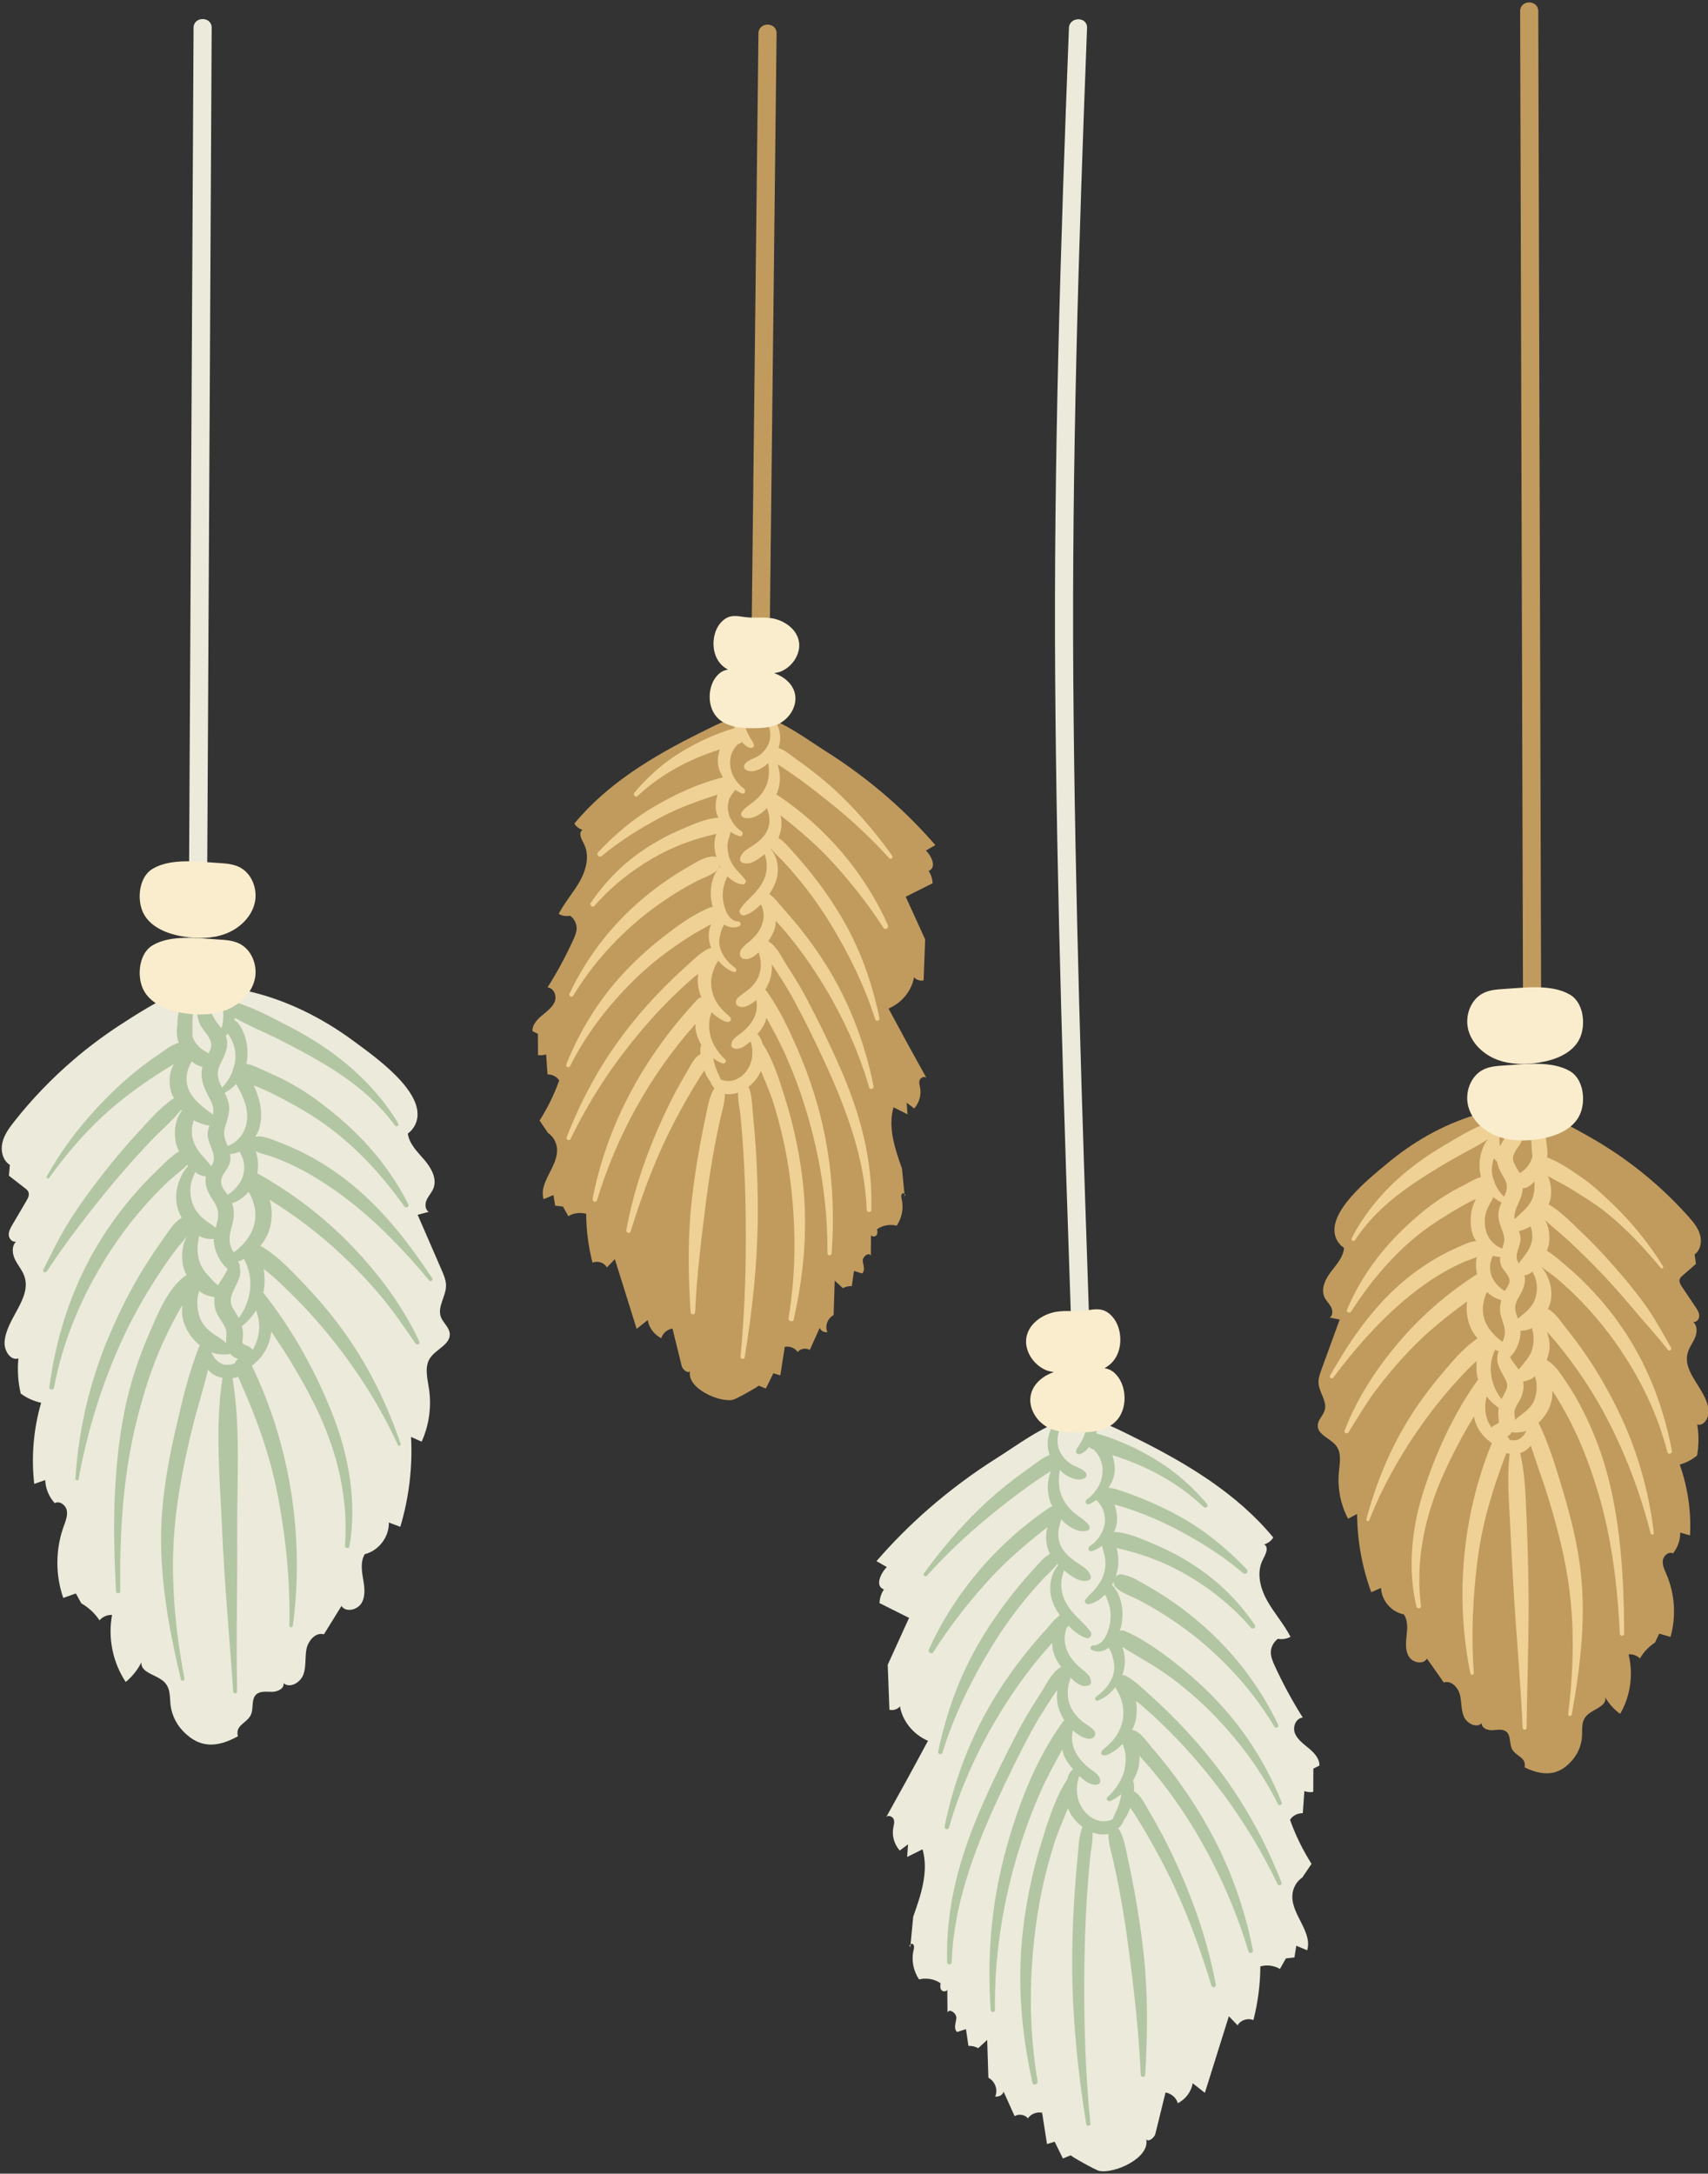 <?xml version="1.0" encoding="UTF-8" standalone="no"?><svg xmlns="http://www.w3.org/2000/svg" xmlns:xlink="http://www.w3.org/1999/xlink" fill="#000000" height="90.2" preserveAspectRatio="xMidYMid meet" version="1" viewBox="12.5 2.9 70.9 90.2" width="70.9" zoomAndPan="magnify"><rect x="12.5" y="2.9" width="70.9" height="90.2" fill="#333333" stroke="none"/><g fill="#c19b5e" id="change1_1"><path d="M76.475,45.219c-0.04-13.952-0.08-27.903-0.121-41.855c-0.001-0.484-0.754-0.485-0.752,0 c0.04,13.952,0.081,27.904,0.121,41.855C75.725,45.703,76.477,45.704,76.475,45.219z"/><path d="M44.446,29.695c0.097-8.47,0.193-16.94,0.29-25.41c0.005-0.484-0.747-0.485-0.752,0 c-0.098,8.47-0.194,16.939-0.29,25.41C43.688,30.179,44.44,30.18,44.446,29.695z"/><path d="M83.422,61.387c-0.105-0.852-1.1-1.533-0.862-2.358c0.064-0.224,0.215-0.413,0.304-0.628 s0.098-0.499-0.082-0.646c0.132,0.031,0.253-0.111,0.254-0.247c0.002-0.136-0.077-0.258-0.153-0.371 c-0.187-0.278-0.373-0.557-0.561-0.835c-0.064-0.097-0.132-0.212-0.095-0.322c0.021-0.063,0.073-0.11,0.124-0.154 c0.183-0.16,0.366-0.32,0.55-0.48c-0.02-0.131-0.038-0.261-0.057-0.392c0.245-0.174,0.309-0.527,0.226-0.816 c-0.083-0.29-0.282-0.53-0.482-0.754c-0.688-0.773-1.452-1.478-2.276-2.104c-0.553-0.42-1.134-0.805-1.737-1.151 c-0.699-0.401-1.468-0.819-2.222-1.097c-0.82-0.302-1.842-0.099-2.647,0.146c-1.341,0.407-2.573,1.124-3.646,2.021 c-0.693,0.581-2.521,2.013-2.106,3.068c0.066,0.168,0.187,0.315,0.338,0.414c-0.026,0.382-0.311,0.688-0.543,0.992 c-0.231,0.305-0.431,0.711-0.268,1.058c0.068,0.147,0.194,0.26,0.271,0.404s0.083,0.352-0.053,0.44 c0.138,0.027,0.275,0.055,0.413,0.082c-0.253,0.692-0.505,1.385-0.758,2.078c-0.065,0.179-0.132,0.365-0.121,0.556 c0.022,0.39,0.363,0.75,0.257,1.125c-0.064,0.225-0.282,0.398-0.29,0.632c-0.012,0.399,0.536,0.536,0.773,0.856 c0.224,0.302,0.139,0.721,0.104,1.095c-0.062,0.66,0.073,1.337,0.382,1.923c0.125-0.066,0.25-0.132,0.376-0.198 c0.006,1.106,0.206,2.21,0.587,3.248c0.136-0.06,0.271-0.12,0.406-0.18c0.017,0.521,0.431,1.004,0.944,1.098 c0.173,0.247,0.151,0.576,0.118,0.876s-0.063,0.626,0.097,0.881s0.598,0.34,0.747,0.079c0.233,0.331,0.467,0.662,0.7,0.993 c0.293-0.106,0.586,0.194,0.665,0.495c0.08,0.301,0.045,0.63,0.167,0.917c0.122,0.287,0.521,0.496,0.743,0.276 c-0.019,0.2,0.24,0.303,0.44,0.291c0.2-0.012,0.427-0.065,0.581,0.063c0.208,0.172,0.109,0.524,0.254,0.753 c0.177,0.28,0.584,0.317,0.503,0.726c0.622,0.297,1.225,0.387,1.763-0.081c0.329-0.287,0.534-0.627,0.605-1.054 c0.057-0.334-0.061-0.712,0.189-0.994c0.259-0.292,0.854-0.384,0.793-0.77c0.156,0.265,0.367,0.498,0.615,0.679 c0.429-0.736,0.558-1.642,0.351-2.468c0.172-0.021,0.351,0.044,0.47,0.169c0.152-0.265,0.369-0.492,0.625-0.658 c0.059-0.124,0.118-0.248,0.177-0.372c0.156,0.045,0.313,0.09,0.469,0.135c0.241-0.853,0.18-1.787-0.17-2.601 c-0.079-0.184-0.175-0.375-0.148-0.574c0.025-0.198,0.243-0.383,0.421-0.291c0.197-0.24,0.305-0.552,0.299-0.863 c0.136,0.039,0.271,0.078,0.407,0.116c0.054-0.995-0.093-2-0.428-2.938c0.265-0.072,0.513-0.203,0.723-0.379 c0.072-0.424,0.075-0.859,0.007-1.284C83.251,62.09,83.46,61.692,83.422,61.387z"/><path d="M50.04,52.435c0.003,0.029,0.005,0.059,0.008,0.087C50.101,52.514,50.078,52.464,50.04,52.435z"/><path d="M49.373,36.007c-0.812-0.709-1.685-1.359-2.608-1.941c-0.739-0.465-1.682-1.181-2.532-1.415 c-0.951-0.261-1.871,0.264-2.68,0.664c-1.953,0.965-3.852,2.112-5.211,3.761c0.073,0.122,0.198,0.217,0.342,0.261 c-0.188,0.118-0.05,0.38,0.049,0.568c0.252,0.481,0.11,1.064-0.152,1.541c-0.264,0.477-0.64,0.895-0.89,1.378 c0.141,0.08,0.315,0.108,0.478,0.076c0.164,0.123,0.265,0.316,0.267,0.511c0.001,0.173-0.07,0.338-0.143,0.497 c-0.308,0.676-0.663,1.333-1.063,1.965c0.272,0.032,0.392,0.366,0.293,0.603s-0.331,0.399-0.534,0.57s-0.399,0.391-0.386,0.644 c0.075,0.037,0.15,0.074,0.226,0.111c0.002,0.294,0.003,0.587,0.005,0.881c0.112,0.019,0.229,0.007,0.336-0.031 c0.02,0.278,0.039,0.556,0.059,0.834c0.194-0.006,0.388,0.094,0.483,0.25c-0.205,0.579-0.479,1.137-0.813,1.662 c0.116,0.172,0.232,0.344,0.349,0.516c0.238,0.161,0.372,0.434,0.377,0.706c0.014,0.715-0.767,1.353-0.56,2.042 c0.137-0.057,0.272-0.115,0.409-0.172c0.024,0.147,0.048,0.294,0.071,0.442c0.107,0.012,0.216,0.024,0.323,0.037 c0.074,0.133,0.149,0.266,0.225,0.398c0.215-0.131,0.494-0.167,0.74-0.096c0.003,0.682,0.092,1.363,0.263,2.027 c0.212-0.093,0.496,0.001,0.596,0.198c0.11-0.115,0.221-0.229,0.331-0.344c0.302,0.963,0.604,1.927,0.905,2.891 c0.153-0.121,0.307-0.242,0.46-0.363c0.05,0.313,0.264,0.6,0.563,0.754c0.053-0.202,0.242-0.368,0.464-0.404 c0.127,0.519,0.255,1.038,0.383,1.556c0.042,0.169,0.308,0.353,0.351,0.184c-0.184,0.722,1.194,1.338,1.773,1.218 c0.137-0.028,1.107-0.574,1.067-0.59c0.101,0.041,0.2,0.081,0.301,0.122c0.104-0.211,0.207-0.422,0.312-0.633 c0.096,0.029,0.192,0.058,0.289,0.087c0.062-0.394,0.123-0.788,0.185-1.182c0.203-0.042,0.431,0.048,0.536,0.213 c0.108-0.143,0.347-0.183,0.502-0.084c0.139-0.308,0.276-0.615,0.415-0.923c0.035,0.123,0.184,0.207,0.317,0.181 c-0.113-0.251,0.003-0.571,0.258-0.708c0.015-0.476,0.03-0.951,0.046-1.426c0.113,0.104,0.227,0.207,0.34,0.311 c0.109-0.062,0.239-0.092,0.368-0.086c0.031-0.21,0.062-0.421,0.093-0.631c0.111,0.035,0.222,0.071,0.333,0.106 c0.146-0.122,0.049-0.337,0.031-0.517c-0.019-0.18,0.252-0.385,0.334-0.221c0.002-0.29,0.004-0.579,0.007-0.868 c0.01,0.088,0.164,0.096,0.223,0.025c0.058-0.071,0.045-0.169,0.03-0.257c0.228-0.16,0.537-0.215,0.813-0.145 c0.22-0.326,0.296-0.731,0.207-1.106c-0.019-0.079-0.037-0.177,0.03-0.228c0.027-0.02,0.059-0.008,0.084,0.01 c-0.033-0.349-0.066-0.697-0.101-1.045c-0.293-0.824-0.59-1.704-0.352-2.543c0.193,0.097,0.387,0.193,0.581,0.29 c-0.012-0.159-0.023-0.319-0.035-0.479c0.105,0.079,0.21,0.158,0.314,0.237c0.207-0.235,0.298-0.553,0.245-0.852 c-0.02-0.109-0.058-0.223-0.018-0.327c0.038-0.104,0.201-0.174,0.279-0.09c-0.532-0.954-1.057-1.912-1.572-2.875 c0.555-0.24,0.964-0.744,1.057-1.302c0.089,0.112,0.255,0.165,0.399,0.128c0.021-0.566,0.042-1.132,0.063-1.698 c-0.269-0.59-0.537-1.179-0.806-1.769c0.372-0.186,0.744-0.372,1.115-0.559c-0.005-0.181-0.063-0.361-0.166-0.515 c0.342-0.121,0.139-0.597-0.11-0.844c0.131-0.075,0.261-0.15,0.391-0.225C50.726,37.273,50.072,36.618,49.373,36.007z"/></g><g fill="#eceada" id="change2_1"><path d="M57.729,58.201c-0.306-9.041-0.611-18.083-0.676-27.129c-0.063-9.01,0.223-18.008,0.571-27.01 c0.019-0.484-0.733-0.483-0.752,0c-0.349,9.002-0.635,18-0.571,27.01c0.063,9.046,0.369,18.088,0.676,27.129 C56.992,58.684,57.745,58.686,57.729,58.201z"/><path d="M21.098,39.7c0.063-11.882,0.126-23.764,0.189-35.646c0.002-0.484-0.75-0.484-0.752,0 c-0.063,11.882-0.127,23.764-0.19,35.646C20.343,40.184,21.095,40.185,21.098,39.7z"/><path d="M31.015,56.243c-0.001-0.218-0.089-0.424-0.175-0.624c-0.335-0.77-0.669-1.54-1.003-2.31 c0.154-0.041,0.31-0.081,0.464-0.122c-0.16-0.091-0.167-0.328-0.09-0.496c0.076-0.168,0.212-0.306,0.28-0.478 c0.161-0.405-0.093-0.854-0.377-1.184s-0.628-0.658-0.685-1.09c0.166-0.122,0.293-0.297,0.356-0.493 c0.398-1.228-1.775-2.731-2.604-3.344c-1.279-0.946-2.728-1.677-4.28-2.049c-0.932-0.223-2.106-0.384-3.018,0.015 c-0.838,0.367-1.683,0.895-2.451,1.398c-0.661,0.434-1.295,0.91-1.896,1.426c-0.894,0.767-1.714,1.62-2.443,2.545 c-0.212,0.269-0.422,0.556-0.497,0.89c-0.074,0.335,0.021,0.731,0.313,0.913c-0.013,0.149-0.025,0.299-0.038,0.449 c0.22,0.17,0.438,0.339,0.657,0.509c0.061,0.046,0.123,0.096,0.152,0.167c0.049,0.123-0.02,0.258-0.087,0.372 c-0.193,0.329-0.387,0.658-0.58,0.987c-0.078,0.133-0.159,0.278-0.149,0.432c0.011,0.154,0.158,0.308,0.307,0.264 c-0.194,0.18-0.166,0.501-0.05,0.74c0.115,0.239,0.3,0.442,0.388,0.692c0.326,0.921-0.757,1.764-0.819,2.739 c-0.022,0.35,0.242,0.788,0.574,0.678c-0.048,0.487-0.015,0.981,0.096,1.458c0.251,0.187,0.542,0.318,0.848,0.382 c-0.317,1.089-0.415,2.241-0.287,3.368c0.151-0.053,0.304-0.106,0.455-0.16c0.015,0.354,0.158,0.701,0.398,0.96 c0.195-0.117,0.455,0.078,0.499,0.301c0.043,0.224-0.053,0.448-0.13,0.662c-0.342,0.949-0.349,2.016-0.017,2.968 c0.174-0.062,0.349-0.124,0.523-0.186c0.075,0.137,0.15,0.274,0.226,0.411c0.303,0.171,0.564,0.415,0.755,0.706 c0.127-0.15,0.327-0.236,0.522-0.224c-0.179,0.954,0.029,1.974,0.567,2.781c0.27-0.224,0.492-0.502,0.652-0.814 c-0.042,0.442,0.64,0.506,0.954,0.821c0.303,0.304,0.195,0.74,0.282,1.117c0.11,0.48,0.366,0.854,0.76,1.157 c0.644,0.495,1.321,0.351,2.009-0.028c-0.12-0.458,0.34-0.528,0.522-0.859c0.148-0.269,0.013-0.663,0.236-0.873 c0.167-0.156,0.429-0.111,0.657-0.111c0.229,0,0.516-0.135,0.48-0.36c0.268,0.233,0.707-0.03,0.825-0.365 c0.119-0.334,0.058-0.706,0.127-1.054c0.07-0.348,0.383-0.709,0.723-0.608c0.243-0.392,0.485-0.784,0.728-1.176 c0.188,0.287,0.68,0.161,0.845-0.14c0.165-0.301,0.107-0.67,0.05-1.008c-0.058-0.338-0.105-0.711,0.074-1.003 c0.577-0.142,1.016-0.718,0.998-1.312c0.158,0.059,0.316,0.118,0.475,0.177c0.362-1.206,0.515-2.474,0.446-3.731 c0.146,0.066,0.294,0.132,0.44,0.199c0.312-0.688,0.418-1.465,0.303-2.211c-0.064-0.423-0.19-0.893,0.043-1.252 c0.248-0.38,0.862-0.573,0.821-1.026c-0.024-0.265-0.283-0.447-0.372-0.698C30.652,57.119,31.016,56.688,31.015,56.243z"/><path d="M50.288,83.68c0.003-0.032,0.006-0.064,0.01-0.096C50.255,83.616,50.23,83.67,50.288,83.68z"/><path d="M66.844,75.461c-0.224-0.188-0.479-0.366-0.587-0.627c-0.108-0.26,0.021-0.627,0.321-0.662 c-0.439-0.696-0.83-1.418-1.169-2.16c-0.079-0.175-0.157-0.357-0.156-0.546c0.002-0.215,0.112-0.426,0.293-0.562 c0.178,0.035,0.37,0.004,0.524-0.083c-0.274-0.531-0.688-0.991-0.978-1.515c-0.289-0.524-0.443-1.165-0.167-1.694 c0.108-0.207,0.259-0.495,0.054-0.625c0.158-0.047,0.295-0.152,0.375-0.286c-1.493-1.813-3.581-3.074-5.728-4.135 c-0.889-0.439-1.899-1.017-2.945-0.729c-0.936,0.257-1.972,1.044-2.784,1.555c-1.015,0.64-1.975,1.354-2.867,2.134 c-0.769,0.672-1.486,1.392-2.146,2.155c0.143,0.082,0.285,0.165,0.429,0.247c-0.273,0.272-0.497,0.796-0.121,0.928 c-0.113,0.17-0.177,0.368-0.183,0.567c0.409,0.205,0.817,0.409,1.227,0.614c-0.296,0.648-0.591,1.296-0.886,1.944 c0.023,0.623,0.047,1.245,0.07,1.867c0.158,0.041,0.341-0.018,0.438-0.141c0.103,0.613,0.553,1.167,1.162,1.431 c-0.566,1.058-1.143,2.111-1.729,3.159c0.086-0.092,0.266-0.016,0.308,0.099c0.043,0.115,0.002,0.24-0.02,0.359 c-0.059,0.329,0.042,0.678,0.27,0.937c0.114-0.086,0.229-0.173,0.345-0.26c-0.013,0.175-0.025,0.351-0.038,0.526 c0.213-0.106,0.427-0.212,0.64-0.319c0.261,0.923-0.064,1.89-0.388,2.796c-0.036,0.383-0.073,0.766-0.109,1.149 c0.027-0.021,0.062-0.034,0.091-0.012c0.075,0.056,0.055,0.164,0.034,0.251c-0.098,0.412-0.014,0.858,0.228,1.216 c0.303-0.077,0.644-0.016,0.893,0.16c-0.016,0.096-0.029,0.204,0.034,0.282c0.063,0.078,0.233,0.069,0.244-0.028 c0.003,0.318,0.006,0.636,0.008,0.955c0.091-0.181,0.387,0.045,0.367,0.243c-0.02,0.198-0.125,0.436,0.034,0.569 c0.122-0.039,0.244-0.078,0.366-0.117c0.034,0.231,0.067,0.462,0.102,0.694c0.142-0.007,0.285,0.027,0.405,0.095 c0.125-0.114,0.249-0.228,0.374-0.342c0.017,0.522,0.033,1.045,0.05,1.568c0.279,0.151,0.407,0.502,0.283,0.778 c0.147,0.029,0.311-0.064,0.349-0.198c0.152,0.338,0.305,0.676,0.457,1.015c0.17-0.108,0.433-0.064,0.552,0.092 c0.116-0.182,0.366-0.281,0.589-0.234c0.067,0.433,0.136,0.866,0.203,1.299c0.106-0.032,0.212-0.064,0.318-0.096 c0.113,0.232,0.228,0.464,0.342,0.696c0.11-0.045,0.22-0.09,0.33-0.135c-0.044,0.018,1.023,0.618,1.174,0.648 c0.637,0.132,2.151-0.545,1.949-1.339c0.048,0.186,0.34-0.016,0.386-0.202c0.14-0.57,0.28-1.141,0.421-1.711 c0.243,0.041,0.452,0.223,0.509,0.445c0.329-0.169,0.564-0.485,0.619-0.829c0.169,0.133,0.337,0.266,0.505,0.398 c0.332-1.059,0.664-2.118,0.996-3.178c0.121,0.126,0.243,0.252,0.364,0.378c0.108-0.215,0.422-0.319,0.654-0.217 c0.188-0.729,0.285-1.479,0.289-2.229c0.27-0.078,0.577-0.038,0.813,0.106c0.082-0.146,0.165-0.292,0.247-0.438 c0.118-0.014,0.236-0.027,0.354-0.041c0.026-0.162,0.052-0.324,0.078-0.485c0.15,0.063,0.301,0.126,0.451,0.189 c0.227-0.757-0.632-1.459-0.616-2.245c0.006-0.298,0.153-0.599,0.414-0.775c0.128-0.189,0.256-0.378,0.384-0.567 c-0.367-0.578-0.667-1.191-0.893-1.827c0.104-0.171,0.317-0.282,0.53-0.275c0.022-0.305,0.044-0.611,0.065-0.917 c0.116,0.042,0.245,0.054,0.369,0.034c0.002-0.323,0.003-0.646,0.005-0.969c0.083-0.041,0.166-0.082,0.249-0.122 C67.283,75.89,67.067,75.649,66.844,75.461z"/></g><g id="change3_2"><path d="M57.311,63.241c0.174-0.042,0.303-0.173,0.412-0.309c0.114-0.143,0.196-0.302,0.258-0.474 c0.122-0.334,0.14-0.734-0.007-1.064c-0.067-0.151-0.29-0.156-0.396-0.051c-0.112,0.112-0.091,0.315,0.051,0.395 c-0.021-0.016-0.022-0.014-0.003,0.006c0.062,0.071,0.203,0.074,0.263,0c0.021-0.02,0.019-0.022-0.006-0.006 c-0.123-0.05-0.246-0.1-0.369-0.15c0.015,0.068,0.037,0.134,0.05,0.203c0.001,0.006,0.01,0.068,0.006,0.035 c-0.003-0.029,0.002,0.019,0.002,0.024c0.003,0.035,0.005,0.069,0.006,0.104c0.003,0.069,0.003,0.138-0.003,0.207 c0.001-0.001-0.006,0.063-0.003,0.038s-0.007,0.039-0.006,0.037c-0.007,0.035-0.014,0.069-0.022,0.103 c-0.036,0.145-0.076,0.233-0.144,0.36c-0.067,0.128-0.164,0.237-0.222,0.371C57.139,63.16,57.203,63.268,57.311,63.241 L57.311,63.241z" fill="#b3c6a3"/></g><g fill="#b3c6a3" id="change3_1"><path d="M27.164,52.1c-0.611-0.507-1.272-0.949-1.979-1.313c-0.356-0.184-0.724-0.347-1.098-0.489 c-0.288-0.11-0.671-0.292-0.992-0.23c0.048-0.086,0.108-0.163,0.142-0.258c0.213-0.613,0.072-1.282-0.201-1.867 c0.071,0.025,0.143,0.05,0.209,0.079c0.342,0.147,0.675,0.312,1.004,0.485c0.653,0.343,1.304,0.726,1.896,1.166 c1.212,0.9,2.268,2.058,3.136,3.287c0.069,0.098,0.218,0.014,0.163-0.095c-0.707-1.404-1.703-2.604-2.904-3.616 c-0.593-0.5-1.203-0.958-1.879-1.341c-0.338-0.192-0.689-0.362-1.047-0.517c-0.263-0.114-0.582-0.292-0.887-0.349 c0.122-0.567,0.007-1.206-0.333-1.677c-0.044-0.061-0.103-0.101-0.165-0.124c0.008-0.035,0.015-0.069,0.021-0.104 c0.567,0.33,1.19,0.576,1.775,0.869c0.64,0.321,1.275,0.657,1.891,1.024c1.148,0.685,2.176,1.486,2.978,2.568 c0.059,0.079,0.188,0.01,0.135-0.079c-0.67-1.128-1.627-2.11-2.681-2.889c-0.591-0.436-1.217-0.812-1.868-1.147 c-0.679-0.349-1.38-0.734-2.109-0.964c-0.043-0.014-0.089-0.009-0.133-0.001c-0.005-0.022-0.006-0.046-0.012-0.068 c-0.049-0.19-0.138-0.451-0.291-0.583c-0.104-0.09-0.252-0.112-0.365-0.022c-0.115,0.092-0.131,0.229-0.071,0.359 c0.032,0.07,0.089,0.132,0.127,0.201c0.011,0.019,0.021,0.039,0.03,0.058c0.002,0.004,0.023,0.051,0.013,0.027 c-0.012-0.028,0.014,0.035,0.016,0.041c0.006,0.017,0.012,0.033,0.018,0.05c0.023,0.073,0.041,0.148,0.054,0.224 c0.001,0.01,0.004,0.025,0.004,0.029c0.002,0.022,0.005,0.044,0.006,0.066c0.003,0.04,0.004,0.08,0.004,0.119 c-0.001,0.16-0.009,0.292-0.043,0.437c-0.009,0.038-0.029,0.071-0.042,0.108c-0.081-0.105-0.169-0.206-0.244-0.319 c-0.224-0.34-0.323-0.778-0.217-1.177c0.039-0.145-0.156-0.221-0.236-0.1c-0.284,0.436-0.411,0.897-0.202,1.404 c0.131,0.318,0.512,0.569,0.478,0.947c-0.01,0.097-0.056,0.196-0.108,0.294c-0.001,0-0.002-0.001-0.002-0.001 c-0.024-0.02-0.048-0.035-0.074-0.05c-0.041-0.025-0.084-0.048-0.125-0.074c-0.022-0.014-0.045-0.029-0.067-0.044 c-0.005-0.003-0.053-0.039-0.031-0.022c0.025,0.02-0.036-0.031-0.042-0.036c-0.016-0.014-0.031-0.029-0.047-0.044 c-0.035-0.034-0.067-0.07-0.099-0.106c-0.014-0.017-0.014-0.017,0,0.002c-0.007-0.009-0.014-0.018-0.02-0.026 c-0.013-0.018-0.025-0.035-0.036-0.053c-0.03-0.045-0.057-0.091-0.081-0.14c-0.01-0.019-0.019-0.039-0.027-0.058 c0.017,0.038-0.006-0.017-0.01-0.03c-0.004-0.011-0.004-0.02-0.008-0.031c-0.002-0.088,0.002-0.178,0.005-0.268 c0.003-0.117-0.01-0.234-0.005-0.352c0.009-0.216,0.031-0.43,0.069-0.643c0.021-0.115,0.051-0.227,0.085-0.338 c0.032-0.105,0.072-0.22,0.044-0.33c-0.015-0.055-0.069-0.077-0.121-0.069c-0.227,0.037-0.382,0.356-0.476,0.54 c-0.131,0.254-0.204,0.534-0.222,0.819c-0.003,0.041,0.003,0.083,0.002,0.125c-0.045,0.24-0.042,0.493,0.025,0.712 c0.007,0.024,0.021,0.045,0.03,0.07c-0.317,0.09-0.692,0.394-0.858,0.504c-0.912,0.607-1.716,1.329-2.467,2.125 c-0.833,0.883-1.565,1.859-2.156,2.919c-0.037,0.067,0.058,0.12,0.102,0.06c0.648-0.906,1.372-1.759,2.186-2.521 c0.802-0.751,1.704-1.399,2.634-1.982c0.122-0.076,0.246-0.148,0.369-0.223c-0.007,0.011-0.019,0.018-0.025,0.029 c-0.211,0.367-0.214,0.836-0.074,1.229c0.021,0.059,0.062,0.107,0.087,0.164c-0.556,0.365-1.018,0.914-1.462,1.391 c-0.534,0.573-1.036,1.173-1.517,1.791c-0.455,0.586-0.896,1.186-1.298,1.811c-0.436,0.677-0.782,1.4-1.144,2.117 c-0.046,0.092,0.082,0.167,0.139,0.081c0.846-1.277,1.807-2.521,2.787-3.698c0.474-0.568,0.968-1.119,1.476-1.657 c0.424-0.45,0.924-0.866,1.313-1.353c0.011,0.013,0.025,0.022,0.036,0.035c-0.074,0.097-0.135,0.201-0.181,0.319 c-0.128,0.324-0.14,0.68-0.07,1.018c0.025,0.125,0.079,0.239,0.129,0.355c-0.352,0.215-0.664,0.55-0.953,0.828 c-0.365,0.352-0.71,0.722-1.036,1.109c-0.622,0.738-1.172,1.528-1.639,2.374c-0.936,1.696-1.499,3.558-1.754,5.475 c-0.015,0.109,0.172,0.134,0.192,0.026c0.35-1.852,1.068-3.61,2.049-5.217c0.486-0.797,1.039-1.561,1.653-2.264 c0.299-0.343,0.613-0.673,0.94-0.989c0.275-0.266,0.614-0.506,0.886-0.785c0.008,0.009,0.013,0.021,0.021,0.029 s0.019,0.013,0.026,0.021c-0.021,0.021-0.042,0.043-0.06,0.062c-0.13,0.142-0.221,0.318-0.293,0.495 c-0.144,0.35-0.194,0.756-0.106,1.126c0.037,0.161,0.105,0.317,0.186,0.466c-0.309,0.168-0.516,0.521-0.715,0.799 c-0.295,0.412-0.578,0.832-0.845,1.262c-0.556,0.896-1.032,1.847-1.445,2.816c-0.806,1.892-1.275,3.9-1.407,5.952 c-0.005,0.074,0.117,0.092,0.131,0.018c0.363-1.999,0.969-3.952,1.816-5.799c0.411-0.896,0.893-1.75,1.428-2.578 c0.259-0.401,0.53-0.794,0.819-1.174c0.13-0.171,0.295-0.341,0.434-0.523c-0.067,0.131-0.13,0.271-0.157,0.413 c-0.07,0.358-0.057,0.726,0.081,1.067c0.017,0.04,0.045,0.076,0.063,0.116c-0.771,0.502-1.235,1.702-1.584,2.507 c-0.446,1.033-0.79,2.108-1.007,3.214c-0.476,2.435-0.471,4.931-0.34,7.397c0.006,0.115,0.182,0.117,0.181,0 c-0.035-2.395,0.106-4.804,0.695-7.132c0.271-1.069,0.601-2.131,1.056-3.138c0.217-0.48,0.453-0.953,0.715-1.41 c0.034-0.059,0.072-0.117,0.108-0.176c-0.021,0.244-0.013,0.491,0.064,0.719c0.125,0.368,0.352,0.688,0.653,0.932 c0.002,0.001,0.004,0.002,0.006,0.003c-0.453,1.109-0.732,2.319-1.001,3.485c-0.256,1.115-0.468,2.254-0.559,3.396 c-0.188,2.374,0.23,4.694,0.777,6.993c0.022,0.097,0.165,0.055,0.147-0.041c-0.435-2.299-0.629-4.625-0.333-6.953 c0.149-1.173,0.385-2.324,0.669-3.472c0.198-0.8,0.451-1.595,0.648-2.399c0.021,0.026,0.035,0.059,0.06,0.083 c0.146,0.145,0.336,0.224,0.534,0.266c-0.317,2.067-0.101,4.282-0.01,6.372c0.096,2.216,0.307,4.426,0.455,6.639 c0.008,0.104,0.167,0.107,0.165,0c-0.045-2.213,0.015-4.426,0.003-6.639c-0.011-2.094,0.146-4.296-0.193-6.36 c0.079-0.013,0.151-0.034,0.226-0.063c0.715,1.576,1.31,3.176,1.642,4.883c0.347,1.782,0.53,3.631,0.49,5.448 c-0.002,0.096,0.133,0.089,0.145,0c0.486-3.64-0.096-7.464-1.702-10.785c0.326-0.243,0.577-0.566,0.713-0.975 c0.048-0.142,0.075-0.29,0.094-0.438c0.247,0.367,0.497,0.733,0.728,1.109c0.45,0.738,0.88,1.499,1.244,2.284 c0.796,1.713,1.231,3.597,1.086,5.49c-0.008,0.106,0.171,0.132,0.188,0.025c0.315-1.882-0.031-3.783-0.729-5.543 c-0.69-1.742-1.666-3.498-2.837-4.966c-0.004-0.005-0.009-0.005-0.012-0.009c0.068-0.329,0.069-0.67,0.014-1 c0.149,0.123,0.302,0.243,0.443,0.371c0.305,0.276,0.601,0.562,0.891,0.854c0.578,0.583,1.122,1.202,1.629,1.848 c1.026,1.306,1.919,2.729,2.61,4.24c0.029,0.064,0.137,0.019,0.114-0.048c-0.548-1.612-1.289-3.148-2.273-4.54 c-0.478-0.675-1.003-1.317-1.57-1.919c-0.569-0.604-1.224-1.325-1.947-1.742c-0.013-0.008-0.024-0.001-0.038-0.006 c0.155-0.192,0.287-0.403,0.366-0.637c0.13-0.382,0.138-0.8,0.056-1.193c-0.008-0.035-0.029-0.065-0.039-0.099 c1.068,0.662,2.068,1.419,2.989,2.283c0.563,0.528,1.099,1.088,1.597,1.678c0.542,0.641,1.001,1.324,1.479,2.013 c0.065,0.094,0.199,0.014,0.152-0.089c-0.675-1.465-1.714-2.843-2.831-3.998c-1.136-1.174-2.461-2.186-3.891-2.977 c0.058-0.305,0.038-0.626-0.063-0.917c0.21,0.107,0.473,0.153,0.682,0.228c0.382,0.136,0.753,0.3,1.114,0.485 c0.681,0.349,1.325,0.772,1.935,1.234c1.291,0.979,2.437,2.177,3.471,3.419c0.058,0.068,0.173-0.021,0.124-0.095 C29.503,54.526,28.478,53.187,27.164,52.1z M22.903,52.506c0.065,0.127,0.107,0.265,0.144,0.403 c0.075,0.283,0.073,0.58-0.011,0.861c-0.078,0.262-0.224,0.504-0.402,0.709c-0.104,0.117-0.216,0.22-0.336,0.319 c-0.027,0.023-0.063,0.045-0.098,0.067c-0.027-0.047-0.058-0.089-0.082-0.141c-0.158-0.342-0.077-0.646,0.018-0.988 c0.092-0.333,0.101-0.619-0.004-0.907c0.126-0.039,0.247-0.099,0.348-0.167c0.126-0.084,0.237-0.188,0.336-0.302 C22.846,52.408,22.878,52.455,22.903,52.506z M22.68,55.254c0.064,0.128,0.111,0.263,0.147,0.401c0.072,0.28,0.084,0.57,0.04,0.855 c-0.061,0.392-0.22,0.765-0.456,1.082c-0.08-0.144-0.17-0.281-0.252-0.425c-0.251-0.444,0.165-0.85,0.284-1.277 c0.04-0.147,0.037-0.286,0.006-0.421c0.001-0.02,0.009-0.037,0.005-0.057c-0.01-0.064-0.044-0.111-0.066-0.167 c0.051-0.016,0.1-0.033,0.142-0.049c0.036-0.013,0.064-0.041,0.099-0.056C22.643,55.178,22.66,55.215,22.68,55.254z M21.562,56.218 c-0.004,0.008-0.006,0.017-0.01,0.025c-0.092-0.077-0.181-0.164-0.261-0.251c-0.188-0.206-0.32-0.339-0.438-0.57 c-0.089-0.175-0.158-0.461-0.155-0.701c0.003-0.179,0.033-0.359,0.072-0.537c0.043,0.023,0.082,0.05,0.127,0.068 c0.158,0.062,0.318,0.067,0.484,0.062c-0.001,0.029-0.01,0.055-0.008,0.084c0.025,0.398,0.249,0.891,0.578,1.157 C21.849,55.801,21.645,56.057,21.562,56.218z M20.507,50.185c-0.037-0.132-0.042-0.172-0.043-0.313c0-0.135,0.004-0.206,0.03-0.316 c0.015-0.062,0.031-0.113,0.05-0.165c0.147,0.077,0.304,0.14,0.464,0.182c0.057,0.015,0.124,0.025,0.188,0.038 c-0.036,0.101-0.072,0.201-0.077,0.311c-0.013,0.236,0.079,0.411,0.16,0.624c0.08,0.21,0.148,0.421,0.052,0.638 c-0.017,0.039-0.046,0.074-0.072,0.109c-0.041-0.06-0.083-0.119-0.129-0.175c-0.088-0.105-0.183-0.204-0.272-0.307 C20.709,50.641,20.567,50.406,20.507,50.185z M22.301,47.88c0.286,0.501,0.55,1.047,0.43,1.641 c-0.086,0.428-0.384,0.794-0.787,0.932c-0.092-0.235-0.188-0.468-0.113-0.74c0.12-0.438,0.275-0.727,0.117-1.184 c-0.035-0.1-0.077-0.19-0.121-0.279C22.003,48.152,22.167,48.038,22.301,47.88z M21.948,52.479 c-0.146-0.212-0.315-0.37-0.261-0.638c0.052-0.257,0.285-0.429,0.354-0.687c0.035-0.129,0.031-0.249,0.008-0.365 c0.135-0.007,0.267-0.043,0.396-0.097c0.094,0.169,0.169,0.336,0.187,0.522c0.019,0.207-0.008,0.415-0.089,0.598 c-0.08,0.183-0.203,0.344-0.349,0.479C22.118,52.363,22.033,52.421,21.948,52.479z M21.642,47.065 c0.188-0.386,0.389-0.75,0.23-1.184c0.03-0.03,0.06-0.061,0.087-0.094c0.252,0.348,0.373,0.792,0.291,1.219 c-0.016,0.079-0.041,0.156-0.065,0.234c-0.015,0.029-0.022,0.059-0.025,0.091c-0.096,0.262-0.249,0.503-0.444,0.7 C21.563,47.734,21.45,47.457,21.642,47.065z M20.901,47.17c-0.098,0.409,0.018,0.767,0.215,1.15c0.145,0.279,0.293,0.5,0.228,0.826 c-0.021-0.013-0.043-0.025-0.063-0.039c-0.129-0.089-0.25-0.18-0.369-0.281c-0.236-0.2-0.465-0.427-0.583-0.718 c-0.098-0.24-0.105-0.503-0.047-0.745c0.032-0.133,0.099-0.284,0.18-0.417C20.591,47.057,20.742,47.142,20.901,47.17z M20.698,51.608c0.116,0.063,0.23,0.093,0.35,0.118c-0.069,0.335,0.071,0.639,0.269,0.938c0.231,0.352,0.301,0.568,0.187,0.986 c-0.018,0.065-0.033,0.129-0.05,0.194c-0.082-0.057-0.162-0.115-0.243-0.174c-0.113-0.083-0.217-0.147-0.313-0.238 c-0.191-0.18-0.344-0.383-0.419-0.637c-0.082-0.271-0.104-0.544-0.039-0.822c0.033-0.139,0.089-0.267,0.147-0.396 c0.007-0.014,0.017-0.028,0.024-0.042C20.643,51.556,20.665,51.589,20.698,51.608z M20.419,53.936 c0.001,0.001,0.003,0.002,0.005,0.004c-0.012,0.013-0.021,0.028-0.032,0.042C20.399,53.966,20.411,53.951,20.419,53.936z M20.697,56.799c0.009-0.113,0.041-0.222,0.072-0.331c0.023,0.016,0.037,0.042,0.062,0.057c0.145,0.084,0.304,0.156,0.469,0.184 c0.035,0.006,0.07,0.012,0.105,0.018c-0.034,0.263,0.007,0.525,0.157,0.789c0.091,0.159,0.212,0.305,0.288,0.473 c0.078,0.172,0.042,0.338,0.035,0.521c-0.002,0.043,0.012,0.086,0.015,0.13c-0.077-0.065-0.152-0.131-0.236-0.19 c-0.135-0.094-0.278-0.172-0.407-0.273c-0.202-0.157-0.383-0.377-0.461-0.6C20.705,57.318,20.678,57.075,20.697,56.799z M21.65,59.465c-0.026-0.015-0.051-0.032-0.076-0.049c0.039,0.03,0.026,0.021-0.035-0.027c0.025,0.02,0.025,0.02,0.002,0 c-0.102-0.093-0.134-0.129-0.191-0.228c-0.027-0.046-0.047-0.083-0.063-0.123c0.002-0.009,0.005-0.019,0.006-0.028 c0.018,0.007,0.03,0.021,0.049,0.028c0.188,0.071,0.393,0.066,0.59,0.067c0.053,0,0.094-0.016,0.124-0.042 c0.016,0.02,0.02,0.046,0.038,0.064c0.083,0.08,0.187,0.128,0.293,0.168l0,0c-0.07,0.04-0.121,0.101-0.146,0.179 c-0.008,0.003-0.007,0.003-0.016,0.006c0.033-0.014,0.035-0.015,0.005-0.002c-0.029,0.01-0.059,0.021-0.088,0.029 c-0.022,0.006-0.045,0.012-0.067,0.017c-0.016,0.003-0.03,0.006-0.046,0.008c0.04-0.005,0.043-0.006,0.01-0.002 c-0.059,0.004-0.114,0.006-0.173,0.005c-0.011,0-0.012,0-0.017,0c-0.002-0.001-0.001-0.001-0.009-0.003 c-0.03-0.007-0.061-0.013-0.09-0.022c-0.015-0.005-0.029-0.01-0.043-0.015c0.031,0.014,0.033,0.015,0.004,0.001 C21.69,59.486,21.67,59.477,21.65,59.465z M23.192,58.442c-0.045,0.16-0.116,0.318-0.198,0.471 c-0.043-0.05-0.093-0.094-0.149-0.131c-0.068-0.045-0.226-0.078-0.266-0.135c-0.032-0.043-0.002-0.197,0.003-0.262 c0.012-0.16-0.005-0.308-0.04-0.456c0.233-0.181,0.43-0.402,0.586-0.652C23.27,57.648,23.304,58.049,23.192,58.442z"/><path d="M62.791,73.972c1.106,1.115,2.059,2.385,2.759,3.794c0.043,0.086,0.194,0.025,0.157-0.066 c-0.606-1.504-1.459-2.89-2.56-4.084c-0.56-0.608-1.173-1.169-1.823-1.678c-0.657-0.514-1.391-1.049-2.163-1.371 c-0.053-0.022-0.118-0.014-0.18,0.007c0.017-0.049,0.034-0.099,0.047-0.146c0.146-0.571,0.063-1.278-0.334-1.732 c-0.011-0.012-0.028-0.009-0.041-0.018c0.027-0.048,0.054-0.096,0.076-0.146c0,0.075,0.016,0.151,0.072,0.216 c0.222,0.257,0.662,0.383,0.961,0.542c0.332,0.175,0.658,0.36,0.977,0.56c0.637,0.4,1.247,0.842,1.816,1.335 c1.117,0.97,2.088,2.096,2.847,3.368c0.06,0.099,0.201,0.012,0.152-0.089c-0.658-1.376-1.562-2.631-2.66-3.689 c-0.554-0.533-1.15-1.023-1.786-1.456c-0.323-0.221-0.656-0.43-0.998-0.622c-0.272-0.153-0.613-0.377-0.938-0.439 c-0.023-0.009-0.043-0.03-0.069-0.029c-0.028,0.001-0.058,0.002-0.087,0.003c-0.09,0.003-0.154,0.044-0.205,0.098 c0.078-0.227,0.123-0.469,0.112-0.708c-0.006-0.142-0.022-0.324-0.072-0.488c0.172,0.046,0.345,0.085,0.518,0.132 c0.281,0.075,0.561,0.163,0.835,0.262c0.551,0.199,1.083,0.45,1.59,0.745c0.98,0.57,1.902,1.317,2.641,2.18 c0.072,0.083,0.217-0.027,0.154-0.119c-0.674-0.994-1.501-1.809-2.504-2.468c-0.511-0.335-1.05-0.621-1.61-0.86 c-0.524-0.224-1.157-0.515-1.738-0.539c0.03-0.066,0.066-0.128,0.087-0.201c0.084-0.293,0.05-0.633-0.064-0.938 c0.008,0.002,0.017,0.004,0.024,0.006c0.266,0.079,0.53,0.161,0.792,0.253c0.559,0.197,1.103,0.432,1.63,0.702 c1.02,0.523,2.018,1.141,2.892,1.885c0.105,0.091,0.254-0.052,0.154-0.155c-0.824-0.862-1.732-1.609-2.777-2.19 c-0.518-0.288-1.055-0.54-1.604-0.76c-0.272-0.109-0.548-0.212-0.828-0.303c-0.172-0.056-0.356-0.129-0.53-0.124 c0.128-0.196,0.227-0.412,0.255-0.653c0.026-0.229-0.017-0.472-0.092-0.707c1.399,0.436,2.722,1.142,3.788,2.152 c0.091,0.086,0.216-0.042,0.136-0.136c-0.592-0.686-1.246-1.281-2.016-1.761c-0.787-0.49-1.622-0.881-2.513-1.14 c-0.012-0.003-0.021,0-0.033-0.002c-0.02-0.013-0.034-0.034-0.055-0.045c-0.279-0.16-0.618,0.24-0.355,0.461 c0.015,0.013,0.027,0.025,0.043,0.038c0.029,0.094,0.096,0.173,0.22,0.202c0.003,0,0.006,0.002,0.009,0.002 c0.078,0.079,0.151,0.164,0.21,0.269c0.108,0.192,0.165,0.408,0.158,0.629c-0.016,0.471-0.272,0.9-0.656,1.169 c-0.094,0.065-0.039,0.25,0.085,0.2c0.116-0.046,0.224-0.111,0.327-0.18c0.006,0.008,0.004,0.019,0.011,0.027 c0.12,0.143,0.227,0.279,0.283,0.459c0.053,0.17,0.067,0.348,0.036,0.525c-0.064,0.365-0.313,0.716-0.623,0.914 c-0.103,0.066-0.039,0.245,0.086,0.204c0.161-0.053,0.305-0.134,0.438-0.227c0.014,0.187,0.103,0.368,0.123,0.559 c0.025,0.234-0.004,0.466-0.083,0.687c-0.065,0.181-0.176,0.355-0.296,0.505c-0.138,0.173-0.313,0.313-0.445,0.49 c-0.053,0.072,0.019,0.19,0.105,0.183c0.26-0.022,0.495-0.186,0.68-0.361c0.013-0.012,0.021-0.028,0.033-0.041 c0.076,0.168,0.15,0.335,0.19,0.517c0.044,0.203,0.051,0.421,0.022,0.626c-0.05,0.363-0.256,0.984-0.713,0.971 c-0.097-0.003-0.145,0.146-0.052,0.19c0.271,0.125,0.506,0.058,0.7-0.094c0.027,0.048,0.058,0.095,0.082,0.144 c0.045,0.091,0.075,0.189,0.099,0.288c0.051,0.211,0.078,0.411,0.026,0.625c-0.1,0.412-0.383,0.732-0.723,0.972 c-0.076,0.054-0.033,0.203,0.07,0.165c0.297-0.111,0.545-0.316,0.735-0.566c0.006,0.016-0.003,0.035,0.007,0.05 c0.285,0.446,0.398,0.955,0.255,1.473c-0.063,0.224-0.171,0.435-0.313,0.618c-0.079,0.103-0.173,0.197-0.267,0.287 c-0.088,0.083-0.206,0.153-0.266,0.26c-0.04,0.07,0.011,0.148,0.088,0.153c0.134,0.008,0.272-0.08,0.383-0.146 c0.132-0.079,0.251-0.178,0.359-0.286c0.017-0.016,0.027-0.036,0.043-0.052c0.042,0.114,0.087,0.228,0.107,0.346 c0.039,0.224,0.026,0.474-0.019,0.695c-0.089,0.441-0.379,0.873-0.709,1.17c-0.093,0.084,0.025,0.209,0.126,0.163 c0.167-0.077,0.311-0.175,0.443-0.283c-0.002,0.013-0.004,0.027-0.006,0.04c-0.005,0.027-0.01,0.055-0.015,0.082 c-0.015,0.073-0.032,0.145-0.052,0.216c-0.038,0.134-0.083,0.247-0.134,0.359c-0.034,0.078-0.071,0.153-0.105,0.231 c-0.017,0.036-0.03,0.074-0.048,0.111c-0.012,0.006-0.019,0.015-0.031,0.02c-0.135,0.053-0.285,0.076-0.43,0.063 c-0.296-0.027-0.574-0.226-0.744-0.458c-0.172-0.234-0.271-0.511-0.277-0.797c-0.004-0.145,0.008-0.293,0.041-0.435 c0.016-0.063,0.037-0.125,0.056-0.188c0.206,0.191,0.501,0.44,0.771,0.348c0.079-0.027,0.113-0.096,0.101-0.176 c-0.043-0.257-0.358-0.4-0.536-0.556c-0.194-0.169-0.364-0.361-0.484-0.59c-0.104-0.2-0.16-0.422-0.151-0.647 c0.004-0.092,0.015-0.181,0.032-0.27c0.104,0.092,0.217,0.186,0.339,0.248c0.14,0.072,0.373,0.155,0.514,0.05 c0.063-0.047,0.088-0.105,0.074-0.183c-0.024-0.14-0.176-0.231-0.282-0.308c-0.098-0.071-0.2-0.128-0.291-0.208 c-0.188-0.166-0.347-0.356-0.449-0.587s-0.135-0.492-0.108-0.742c0.015-0.136,0.058-0.268,0.093-0.399 c0.005-0.019,0.012-0.037,0.018-0.056c0.072,0.065,0.141,0.137,0.219,0.195c0.077,0.057,0.164,0.104,0.255,0.136 c0.101,0.035,0.17,0.008,0.26-0.006c0.086-0.014,0.13-0.119,0.11-0.194c-0.021-0.082-0.023-0.141-0.082-0.212 c-0.046-0.056-0.098-0.109-0.152-0.156c-0.105-0.091-0.215-0.176-0.315-0.272c-0.182-0.175-0.347-0.379-0.442-0.615 c-0.08-0.199-0.119-0.417-0.091-0.63c0.012-0.095,0.039-0.203,0.073-0.308c0.026-0.031,0.053-0.061,0.076-0.093 c0.214,0.22,0.443,0.412,0.743,0.511c0.133,0.044,0.266-0.125,0.187-0.243c-0.173-0.256-0.395-0.44-0.606-0.66 c-0.201-0.208-0.386-0.447-0.5-0.715c-0.167-0.391-0.158-0.812-0.004-1.193c0.021,0.018,0.04,0.04,0.063,0.057 c0.26,0.198,0.597,0.462,0.942,0.361c0.073-0.021,0.119-0.099,0.099-0.173c-0.084-0.304-0.39-0.436-0.629-0.602 c-0.209-0.146-0.409-0.323-0.548-0.539c-0.149-0.231-0.193-0.494-0.159-0.765c0.019-0.146,0.063-0.295,0.112-0.434 c0.003-0.007,0.007-0.014,0.01-0.021c0.044,0.046,0.081,0.099,0.13,0.141c0.26,0.223,0.58,0.416,0.935,0.332 c0.117-0.028,0.128-0.163,0.064-0.243c-0.163-0.207-0.395-0.328-0.594-0.494c-0.191-0.159-0.352-0.356-0.468-0.577 c-0.193-0.365-0.212-0.8-0.13-1.207c0.049,0.045,0.089,0.096,0.144,0.137c0.244,0.179,0.587,0.351,0.883,0.2 c0.091-0.046,0.098-0.175,0.031-0.243c-0.169-0.176-0.422-0.223-0.621-0.356c-0.177-0.118-0.328-0.285-0.425-0.473 c-0.213-0.412-0.11-0.953,0.17-1.307c0.088-0.111-0.044-0.243-0.155-0.155c-0.471,0.369-0.659,1.015-0.455,1.579 c-0.265,0.081-0.506,0.292-0.729,0.449c-0.25,0.175-0.497,0.356-0.74,0.541c-0.489,0.374-0.964,0.773-1.407,1.201 c-0.863,0.834-1.642,1.747-2.343,2.721c-0.052,0.072,0.063,0.161,0.123,0.095c0.783-0.873,1.639-1.683,2.545-2.427 c0.452-0.371,0.91-0.731,1.381-1.079c0.245-0.182,0.494-0.358,0.746-0.53c0.148-0.101,0.319-0.201,0.479-0.312 c-0.176,0.433-0.177,0.93,0.008,1.376c0.015,0.034,0.038,0.063,0.054,0.096c-0.028,0.006-0.058,0.006-0.082,0.022 c-2.169,1.443-3.976,3.539-5.048,5.911c-0.056,0.125,0.11,0.228,0.187,0.109c0.675-1.061,1.451-2.057,2.297-2.987 c0.746-0.82,1.58-1.527,2.448-2.205c-0.003,0.012-0.012,0.021-0.015,0.033c-0.097,0.359-0.058,0.731,0.097,1.067 c0.002,0.006,0.008,0.01,0.011,0.016c-0.267,0.15-0.477,0.42-0.679,0.639c-0.276,0.3-0.543,0.61-0.799,0.929 c-0.522,0.651-0.999,1.335-1.424,2.054c-0.849,1.433-1.392,2.953-1.738,4.578c-0.024,0.115,0.143,0.163,0.178,0.049 c0.472-1.521,1.192-3,2.02-4.358c0.421-0.691,0.89-1.355,1.401-1.982c0.244-0.298,0.498-0.589,0.761-0.872 c0.185-0.197,0.42-0.386,0.577-0.614c0.016,0.016,0.034,0.028,0.05,0.044c-0.346,0.397-0.416,0.991-0.249,1.49 c0.072,0.214,0.185,0.409,0.313,0.593c-0.245,0.169-0.447,0.455-0.632,0.658c-0.294,0.322-0.576,0.655-0.847,0.997 c-0.553,0.697-1.054,1.432-1.492,2.206c-0.864,1.529-1.46,3.181-1.812,4.9c-0.024,0.118,0.147,0.167,0.181,0.05 c0.473-1.649,1.188-3.224,2.078-4.689c0.449-0.739,0.943-1.454,1.483-2.13c0.231-0.289,0.475-0.569,0.723-0.844 c0.004,0.142,0.02,0.284,0.06,0.414c0.067,0.213,0.181,0.406,0.312,0.587c-0.01,0.003-0.02,0.002-0.027,0.007 c-0.388,0.243-0.586,0.711-0.83,1.089c-0.312,0.481-0.615,0.966-0.883,1.473c-0.555,1.054-1.084,2.126-1.561,3.217 c-0.907,2.075-1.497,4.178-1.433,6.459c0.003,0.124,0.188,0.124,0.191,0c0.072-2.294,0.899-4.553,1.847-6.621 c0.462-1.009,0.952-2.015,1.481-2.991c0.24-0.442,0.511-0.866,0.783-1.289c0.085-0.132,0.179-0.262,0.27-0.395 c-0.03,0.291-0.012,0.588,0.094,0.862c0.051,0.135,0.119,0.264,0.196,0.387c-1.206,1.609-1.993,3.736-2.493,5.655 c-0.545,2.09-0.707,4.227-0.56,6.379c0.008,0.112,0.178,0.115,0.177,0c-0.024-2.072,0.277-4.151,0.844-6.143 c0.281-0.991,0.628-1.96,1.045-2.903c0.27-0.61,0.589-1.189,0.907-1.768c0.023,0.093,0.041,0.188,0.078,0.273 c0.088,0.202,0.221,0.381,0.366,0.548c-0.079,0.07-0.146,0.159-0.187,0.247c-0.024,0.055-0.03,0.113-0.05,0.168 c-0.505,0.772-0.8,1.746-1.063,2.593c-0.339,1.089-0.584,2.207-0.736,3.337c-0.305,2.252-0.138,4.447,0.351,6.659 c0.031,0.142,0.239,0.08,0.215-0.06c-0.375-2.185-0.355-4.497-0.038-6.688c0.153-1.053,0.391-2.095,0.709-3.11 c0.161-0.515,0.386-1.024,0.595-1.536c0.01,0.027,0.013,0.056,0.024,0.082c0.121,0.283,0.328,0.517,0.573,0.701 c-0.151,0.354-0.154,0.758-0.192,1.144c-0.057,0.565-0.104,1.131-0.141,1.698c-0.067,1.052-0.104,2.107-0.092,3.162 c0.023,2.122,0.247,4.241,0.582,6.335c0.016,0.097,0.183,0.076,0.173-0.023c-0.209-2.1-0.273-4.202-0.253-6.312 c0.01-1.055,0.043-2.109,0.112-3.162c0.032-0.486,0.071-0.971,0.118-1.456c0.035-0.37,0.13-0.774,0.111-1.153 c0.214,0.079,0.444,0.11,0.656,0.058c0,0.391,0.133,0.791,0.216,1.171c0.083,0.382,0.164,0.764,0.238,1.147 c0.167,0.869,0.298,1.742,0.411,2.619c0.216,1.679,0.408,3.363,0.479,5.056c0.005,0.121,0.181,0.121,0.188,0 c0.102-1.749,0.117-3.507-0.092-5.25c-0.096-0.802-0.218-1.601-0.363-2.396c-0.082-0.448-0.17-0.896-0.27-1.341 c-0.09-0.399-0.149-0.828-0.354-1.184c-0.014-0.022-0.035-0.028-0.053-0.044c0.048-0.044,0.098-0.085,0.137-0.14 c0.048-0.065,0.089-0.142,0.112-0.223c0.029-0.039,0.062-0.077,0.087-0.118c0.075-0.12,0.127-0.254,0.175-0.388 c0.071,0.116,0.151,0.228,0.226,0.346c0.199,0.316,0.392,0.638,0.576,0.963c0.357,0.626,0.694,1.264,1.002,1.917 c0.631,1.343,1.133,2.749,1.567,4.167c0.035,0.115,0.199,0.066,0.178-0.049c-0.271-1.47-0.723-2.886-1.301-4.263 c-0.284-0.675-0.592-1.342-0.937-1.989c-0.177-0.33-0.36-0.656-0.551-0.978c-0.167-0.283-0.318-0.628-0.612-0.795 c0.013-0.13,0.021-0.268-0.016-0.387c-0.005-0.015-0.019-0.023-0.025-0.037c0.069-0.119,0.13-0.247,0.181-0.383 c0.079-0.212,0.099-0.436,0.094-0.66c0.261,0.289,0.518,0.582,0.761,0.885c0.579,0.723,1.107,1.485,1.58,2.281 c0.92,1.548,1.669,3.226,2.183,4.952c0.035,0.119,0.209,0.069,0.185-0.051c-0.356-1.8-0.97-3.504-1.869-5.105 c-0.452-0.806-0.96-1.581-1.521-2.315c-0.26-0.34-0.529-0.674-0.81-0.998c-0.21-0.242-0.478-0.673-0.817-0.728 c0.02-0.042,0.047-0.08,0.064-0.124c0.136-0.335,0.159-0.712,0.099-1.075c0.09,0.071,0.182,0.141,0.266,0.213 c0.333,0.29,0.657,0.589,0.973,0.898c0.642,0.63,1.239,1.301,1.804,2.001c1.112,1.382,2.07,2.894,2.836,4.495 c0.042,0.089,0.197,0.026,0.161-0.068c-0.654-1.687-1.527-3.274-2.619-4.718c-0.541-0.715-1.134-1.393-1.761-2.033 c-0.325-0.332-0.66-0.653-1.005-0.963c-0.337-0.303-0.686-0.664-1.089-0.875c-0.048-0.025-0.092-0.021-0.136-0.019 c0.089-0.249,0.135-0.537,0.096-0.798c-0.018-0.115-0.05-0.247-0.097-0.374c0.626,0.393,1.276,0.736,1.881,1.169 C61.614,72.877,62.226,73.4,62.791,73.972z"/></g><g fill="#efd195" id="change4_1"><path d="M80.039,58.303c-0.459-0.716-0.989-1.381-1.58-1.992c-0.293-0.304-0.602-0.593-0.923-0.866 c-0.251-0.212-0.526-0.471-0.826-0.638c0.033-0.096,0.073-0.189,0.087-0.291c0.048-0.331,0.008-0.655-0.138-0.959 c-0.007-0.015-0.02-0.03-0.028-0.045c0.318,0.319,0.689,0.599,1.014,0.903c0.487,0.457,0.965,0.926,1.423,1.412 c0.446,0.473,0.873,0.964,1.291,1.462c0.454,0.54,0.939,1.056,1.368,1.617c0.061,0.08,0.191,0.012,0.139-0.081 c-0.339-0.593-0.661-1.195-1.058-1.753c-0.399-0.562-0.844-1.095-1.298-1.614c-0.453-0.516-0.924-1.014-1.422-1.486 c-0.404-0.385-0.819-0.815-1.308-1.099c0.014-0.039,0.041-0.071,0.053-0.11c0.096-0.333,0.065-0.699-0.059-1.022 c-0.005-0.013-0.013-0.023-0.019-0.036c0.352,0.193,0.714,0.372,1.052,0.587c0.459,0.291,0.921,0.566,1.346,0.907 c0.85,0.682,1.597,1.479,2.289,2.318c0.043,0.052,0.128-0.015,0.093-0.071c-0.596-0.956-1.31-1.836-2.125-2.614 c-0.394-0.375-0.799-0.758-1.247-1.068c-0.442-0.306-0.931-0.643-1.441-0.835c0.021-0.163,0.016-0.331-0.017-0.5 c-0.004-0.066-0.011-0.133-0.02-0.199c-0.034-0.277-0.116-0.548-0.26-0.79c-0.115-0.195-0.287-0.501-0.537-0.527 c-0.039-0.004-0.087,0.033-0.094,0.072c-0.04,0.205,0.109,0.437,0.158,0.633c0.053,0.215,0.095,0.441,0.116,0.652 c0.011,0.114,0.006,0.228,0.015,0.341c0.007,0.091,0.022,0.184,0.028,0.275c-0.002,0.006-0.001,0.012-0.003,0.018 c-0.028,0.104-0.043,0.139-0.084,0.216c-0.023,0.044-0.049,0.086-0.077,0.128c0.001-0.001-0.047,0.065-0.033,0.047 c0.014-0.017-0.023,0.027-0.027,0.031c-0.032,0.038-0.066,0.073-0.103,0.107c-0.021,0.019-0.041,0.037-0.063,0.055 c-0.042,0.036,0.033-0.022-0.012,0.01c-0.04,0.029-0.081,0.056-0.123,0.083c0,0-0.001,0.001-0.002,0.001 c-0.127-0.248-0.359-0.478-0.248-0.776c0.079-0.214,0.269-0.371,0.34-0.596c0.151-0.48-0.01-0.867-0.3-1.241 c-0.081-0.105-0.252,0.009-0.217,0.125c0.182,0.588-0.164,0.922-0.392,1.37c-0.009-0.073-0.025-0.142-0.025-0.22 c0-0.04,0.001-0.079,0.004-0.119c0.001-0.018,0.003-0.035,0.005-0.053c0-0.006,0.009-0.073,0.004-0.044 c-0.003,0.024,0.005-0.026,0.006-0.03c0.004-0.022,0.009-0.043,0.014-0.065c0.009-0.039,0.02-0.077,0.031-0.114 c0.011-0.035,0.023-0.07,0.037-0.104c0.002-0.004,0.004-0.008,0.008-0.014c0.01-0.02,0.019-0.04,0.029-0.059 c0.039-0.073,0.099-0.138,0.133-0.213c0.058-0.126,0.047-0.27-0.071-0.358c-0.116-0.087-0.258-0.071-0.365,0.021 c-0.109,0.095-0.178,0.251-0.229,0.403c-0.043-0.006-0.089-0.004-0.142,0.015c-0.615,0.229-1.194,0.589-1.758,0.922 c-0.564,0.333-1.103,0.699-1.606,1.118c-0.897,0.745-1.701,1.688-2.229,2.729c-0.045,0.09,0.08,0.164,0.136,0.079 c0.651-0.984,1.508-1.729,2.481-2.382c0.506-0.34,1.029-0.657,1.558-0.963c0.478-0.277,0.985-0.522,1.451-0.823 c0.001,0.014-0.001,0.027,0,0.041c-0.013,0.014-0.034,0.017-0.045,0.033c-0.269,0.427-0.344,0.988-0.217,1.479 c-0.256,0.07-0.525,0.242-0.732,0.348c-0.305,0.154-0.604,0.322-0.89,0.508c-0.589,0.384-1.112,0.832-1.617,1.318 c-0.995,0.958-1.791,2.065-2.324,3.338c-0.042,0.102,0.117,0.158,0.172,0.072c0.704-1.107,1.562-2.147,2.561-3.001 c0.495-0.423,1.054-0.791,1.611-1.126c0.268-0.161,0.538-0.316,0.816-0.458c0.056-0.028,0.121-0.055,0.188-0.083 c-0.082,0.171-0.155,0.345-0.184,0.537c-0.051,0.344-0.041,0.7,0.09,1.026c0.027,0.069,0.075,0.122,0.11,0.185 c-0.23-0.002-0.465,0.123-0.678,0.214c-0.333,0.142-0.657,0.304-0.971,0.485c-0.621,0.361-1.203,0.792-1.729,1.282 c-1.11,1.035-1.942,2.284-2.688,3.596c-0.051,0.09,0.076,0.158,0.136,0.079c0.855-1.144,1.816-2.247,2.906-3.174 c0.505-0.431,1.043-0.828,1.616-1.163c0.298-0.174,0.605-0.333,0.922-0.469c0.152-0.065,0.345-0.117,0.512-0.196 c-0.05,0.232-0.042,0.478,0.012,0.71c-1.216,0.777-2.328,1.739-3.261,2.839c-0.91,1.074-1.744,2.34-2.241,3.662 c-0.037,0.097,0.109,0.149,0.161,0.068c0.375-0.6,0.725-1.202,1.151-1.769c0.422-0.56,0.876-1.095,1.358-1.602 c0.735-0.773,1.555-1.443,2.416-2.061c-0.048,0.387,0.002,0.769,0.165,1.125c0.067,0.146,0.163,0.28,0.271,0.404 c-0.591,0.39-1.106,1.025-1.557,1.561c-0.481,0.573-0.926,1.179-1.318,1.817c-0.79,1.281-1.353,2.675-1.741,4.128 c-0.021,0.08,0.092,0.107,0.121,0.033c0.534-1.351,1.251-2.631,2.081-3.822c0.409-0.587,0.85-1.153,1.323-1.69 c0.225-0.256,0.455-0.507,0.693-0.751c0.113-0.116,0.237-0.227,0.359-0.339c-0.021,0.263-0.009,0.53,0.062,0.785 c-0.012,0.012-0.023,0.017-0.034,0.031c-0.959,1.341-1.715,2.973-2.218,4.539c-0.501,1.559-0.688,3.232-0.309,4.838 c0.024,0.103,0.203,0.083,0.188-0.025c-0.212-1.619,0.063-3.239,0.641-4.757c0.29-0.765,0.66-1.508,1.047-2.229 c0.16-0.297,0.336-0.588,0.51-0.88c0.023,0.102,0.044,0.205,0.084,0.302c0.14,0.345,0.37,0.61,0.661,0.804 c-1.231,3.006-1.535,6.394-0.892,9.564c0.017,0.079,0.148,0.063,0.143-0.02c-0.118-1.596-0.042-3.235,0.171-4.82 c0.2-1.495,0.644-2.907,1.177-4.308c0.046,0.014,0.093,0.019,0.141,0.026c-0.116,0.95-0.033,1.89,0.013,2.85 c0.045,0.935,0.095,1.869,0.15,2.803c0.113,1.908,0.291,3.811,0.373,5.721c0.005,0.105,0.164,0.106,0.165,0 c0.021-1.944,0.106-3.889,0.079-5.833c-0.014-0.972-0.041-1.943-0.082-2.915c-0.038-0.904-0.061-1.781-0.264-2.655 c0.178-0.057,0.325-0.165,0.444-0.305c0.208,0.671,0.464,1.332,0.672,2c0.306,0.978,0.571,1.96,0.766,2.967 c0.396,2.046,0.367,4.113,0.11,6.175c-0.011,0.085,0.135,0.105,0.149,0.021c0.368-2.059,0.618-4.114,0.338-6.203 c-0.137-1.023-0.394-2.04-0.688-3.028c-0.289-0.967-0.585-1.974-1.028-2.883c0.248-0.23,0.441-0.531,0.526-0.86 c0.039-0.153,0.054-0.313,0.047-0.472c0.007,0.01,0.015,0.02,0.021,0.029c0.262,0.402,0.501,0.821,0.721,1.248 c0.43,0.832,0.764,1.71,1.05,2.601c0.646,2.006,0.908,4.106,1.009,6.206c0.005,0.115,0.181,0.116,0.18,0 c-0.009-2.162-0.123-4.348-0.655-6.453c-0.235-0.931-0.577-1.833-1-2.694c-0.227-0.46-0.483-0.904-0.771-1.329 c-0.216-0.319-0.446-0.684-0.789-0.876c0.053-0.142,0.093-0.287,0.109-0.434c0.028-0.245-0.014-0.52-0.106-0.748 c0.028,0.03,0.059,0.06,0.085,0.089c0.313,0.352,0.611,0.719,0.892,1.098c0.522,0.707,1,1.44,1.414,2.216 c0.842,1.573,1.483,3.246,1.921,4.974c0.019,0.071,0.14,0.059,0.131-0.018c-0.21-1.802-0.72-3.55-1.528-5.176 c-0.411-0.828-0.878-1.636-1.41-2.391c-0.248-0.351-0.509-0.693-0.777-1.028c-0.193-0.243-0.395-0.562-0.679-0.699 c0.053-0.125,0.104-0.251,0.125-0.384c0.056-0.345-0.015-0.697-0.165-1.01c-0.064-0.135-0.152-0.272-0.258-0.381 c0.214,0.176,0.46,0.33,0.661,0.501c0.306,0.259,0.602,0.531,0.884,0.815c0.591,0.594,1.134,1.245,1.613,1.931 c0.949,1.355,1.686,2.855,2.096,4.46c0.031,0.124,0.212,0.07,0.188-0.052C81.58,61.401,80.975,59.762,80.039,58.303z M76.27,60.219 c0.037,0.262,0.02,0.458-0.05,0.692c-0.036,0.118-0.058,0.165-0.137,0.284c-0.058,0.086-0.158,0.188-0.257,0.273 c-0.092,0.079-0.194,0.15-0.285,0.221c-0.049,0.038-0.103,0.093-0.145,0.137c-0.014-0.141-0.056-0.285-0.016-0.423 c0.047-0.158,0.151-0.295,0.226-0.441c0.125-0.249,0.159-0.491,0.122-0.732c0.003,0,0.008-0.001,0.011-0.002 c0.124-0.025,0.239-0.064,0.352-0.125c0.047-0.026,0.083-0.064,0.125-0.096C76.24,60.083,76.262,60.161,76.27,60.219z M74.489,52.573c0.104,0.091,0.22,0.165,0.344,0.225c-0.028,0.063-0.059,0.125-0.079,0.191c-0.14,0.445,0.019,0.714,0.157,1.125 c0.072,0.212,0.012,0.404-0.053,0.596c-0.331-0.114-0.589-0.403-0.678-0.75c-0.058-0.226-0.059-0.466-0.008-0.694 c0.048-0.21,0.144-0.357,0.265-0.575c-0.003,0-0.005,0.001-0.008,0.001C74.455,52.656,74.476,52.617,74.489,52.573z M76.242,55.967 c0.072,0.238,0.07,0.472,0.019,0.699c-0.053,0.231-0.158,0.405-0.31,0.569c-0.109,0.119-0.181,0.161-0.295,0.261 c-0.049,0.042-0.098,0.084-0.146,0.129c-0.021-0.058-0.039-0.114-0.061-0.174c-0.124-0.349-0.015-0.534,0.157-0.832 c0.145-0.253,0.237-0.521,0.176-0.793c0.084-0.02,0.166-0.046,0.249-0.095c0.029-0.017,0.047-0.047,0.074-0.067 C76.157,55.763,76.209,55.86,76.242,55.967z M76.033,53.792c0.005,0.013,0.012,0.028,0.016,0.041 c0.017,0.051,0.028,0.102,0.04,0.153c0.005,0.017,0.006,0.019,0.007,0.024c0,0.005,0,0.007,0.002,0.023 c0.002,0.023,0.004,0.047,0.005,0.07c0.004,0.059,0.005,0.118,0.002,0.177c-0.001,0.008-0.009,0.1-0.004,0.058 c0.005-0.039-0.012,0.059-0.011,0.057c-0.047,0.219-0.138,0.393-0.289,0.596c0.025-0.034-0.022,0.027-0.027,0.033 c-0.032,0.039-0.063,0.078-0.094,0.118c-0.037,0.05-0.074,0.101-0.11,0.153c-0.01,0.014-0.017,0.029-0.025,0.043 c-0.08-0.143-0.125-0.282-0.05-0.521c0.067-0.215,0.146-0.382,0.116-0.615c-0.01-0.079-0.04-0.148-0.067-0.218 c0.026-0.006,0.057-0.009,0.08-0.016C75.767,53.928,75.902,53.864,76.033,53.792z M74.427,55.881c0,0,0-0.001-0.004-0.013 c-0.019-0.049-0.033-0.099-0.045-0.15c-0.019-0.08-0.026-0.143-0.024-0.25c0.001-0.026,0.002-0.052,0.004-0.078 c0.001-0.014,0.009-0.071,0.002-0.031c0.008-0.051,0.02-0.103,0.034-0.152c0.006-0.02,0.012-0.04,0.019-0.06 c-0.001,0.001,0.027-0.074,0.018-0.051c-0.011,0.026,0.021-0.042,0.023-0.049c0.007-0.013,0.014-0.026,0.021-0.039 c0.099,0.03,0.198,0.051,0.299,0.052c-0.012,0.093-0.014,0.189,0.018,0.291c0.054,0.171,0.162,0.279,0.261,0.42 c0.217,0.308,0.066,0.443-0.087,0.7c-0.058-0.036-0.115-0.071-0.167-0.112c-0.149-0.121-0.251-0.245-0.335-0.406 c-0.009-0.018-0.018-0.035-0.026-0.052C74.43,55.888,74.429,55.886,74.427,55.881z M74.231,56.513 c0.082,0.078,0.171,0.15,0.269,0.206c0.092,0.052,0.204,0.102,0.32,0.13c-0.061,0.224-0.079,0.448-0.002,0.7 c0.107,0.354,0.237,0.609,0.072,0.987c-0.008,0.017-0.014,0.028-0.021,0.044c-0.006-0.004-0.013-0.008-0.018-0.011 c-0.102-0.073-0.2-0.151-0.288-0.24c-0.172-0.174-0.333-0.39-0.416-0.605c-0.091-0.234-0.116-0.499-0.073-0.728 c0.024-0.129,0.057-0.267,0.104-0.385C74.192,56.578,74.213,56.546,74.231,56.513z M74.418,59.347 c0.024-0.119,0.06-0.237,0.105-0.349c0.012-0.027,0.021-0.057,0.031-0.085c0.053,0.019,0.102,0.045,0.156,0.057 c-0.019,0.059-0.043,0.111-0.051,0.184c0,0.006,0.004,0.009,0.004,0.015c-0.02,0.115-0.015,0.232,0.025,0.355 c0.071,0.22,0.195,0.411,0.303,0.613c0.089,0.168,0.1,0.305,0.017,0.476c-0.057,0.118-0.12,0.231-0.18,0.346 c-0.198-0.258-0.341-0.558-0.407-0.879C74.373,59.838,74.366,59.588,74.418,59.347z M76.149,58.285 c0.023,0.229,0.013,0.37-0.042,0.579c-0.014,0.053-0.03,0.105-0.05,0.157c0.022-0.061-0.029,0.06-0.036,0.072 c-0.046,0.087-0.103,0.17-0.162,0.25c-0.008,0.008-0.056,0.065-0.063,0.073c-0.028,0.034-0.054,0.068-0.077,0.104 c-0.01,0.015-0.009,0.013-0.012,0.017c-0.052,0.067-0.11,0.131-0.169,0.193c-0.107-0.167-0.251-0.311-0.338-0.49 c-0.005-0.01-0.01-0.021-0.015-0.031c0.284-0.271,0.444-0.713,0.436-1.09c0.132-0.002,0.258-0.014,0.386-0.068 c0.029-0.012,0.054-0.032,0.081-0.047C76.115,58.096,76.141,58.199,76.149,58.285z M75.907,52.16 c0.07-0.036,0.131-0.084,0.192-0.133c0.038-0.03,0.068-0.069,0.104-0.102c-0.003,0.112-0.004,0.225-0.01,0.337 c0,0.009-0.009,0.098-0.006,0.069c0.007-0.056-0.024,0.141-0.011,0.068c-0.015,0.077-0.035,0.151-0.061,0.226 c-0.005,0.012-0.01,0.024-0.014,0.037c0.009-0.021,0.008-0.02-0.003,0.003c-0.017,0.036-0.035,0.071-0.055,0.105 c-0.016,0.028-0.033,0.057-0.051,0.084c0.001-0.002-0.064,0.09-0.035,0.053c-0.088,0.113-0.191,0.215-0.294,0.313 c-0.095,0.09-0.188,0.18-0.29,0.263c-0.036-0.253,0.066-0.446,0.178-0.696c0.088-0.197,0.146-0.388,0.161-0.58 C75.779,52.199,75.844,52.193,75.907,52.16z M74.994,52.43c-0.018,0.045-0.039,0.089-0.06,0.133 c-0.162-0.159-0.293-0.354-0.381-0.564c-0.005-0.033-0.015-0.062-0.031-0.09c-0.021-0.059-0.045-0.117-0.06-0.177 c-0.066-0.267-0.036-0.526,0.053-0.77c0.04,0.055,0.082,0.105,0.131,0.152c0.03,0.179,0.105,0.352,0.205,0.522 C75.023,51.929,75.121,52.09,74.994,52.43z M74.214,60.847c0.141,0.183,0.306,0.343,0.497,0.474 c-0.023,0.156-0.021,0.311-0.003,0.477c0.003,0.03,0.024,0.11,0.007,0.139c-0.021,0.034-0.203,0.108-0.258,0.157 c-0.018,0.015-0.026,0.033-0.042,0.049c-0.06-0.105-0.133-0.207-0.171-0.316C74.129,61.505,74.124,61.167,74.214,60.847z M75.831,62.332c-0.012,0.023-0.025,0.045-0.039,0.066c-0.008,0.011-0.061,0.078-0.018,0.027c-0.033,0.04-0.067,0.077-0.106,0.111 c-0.017,0.015-0.039,0.042-0.059,0.05c0.03-0.023,0.034-0.026,0.01-0.009c-0.011,0.007-0.021,0.014-0.032,0.021 c-0.022,0.014-0.045,0.025-0.068,0.037c-0.003,0.001-0.001,0.001-0.003,0.002c-0.004,0.001-0.003,0-0.011,0.002 c-0.021,0.006-0.043,0.014-0.065,0.019c-0.008,0.002-0.017,0.003-0.024,0.005c-0.05,0.002-0.099,0.003-0.147,0.001 c-0.01,0-0.02-0.001-0.029-0.002c-0.015-0.003-0.061-0.012-0.065-0.014c-0.003-0.001-0.006-0.002-0.008-0.002 c-0.02-0.056-0.056-0.1-0.104-0.132c0.045-0.027,0.088-0.057,0.118-0.083c0.035-0.031,0.05-0.074,0.076-0.11 c0.025,0.013,0.051,0.026,0.081,0.025c0.183-0.004,0.354-0.006,0.526-0.074c-0.002,0.003-0.003,0.006-0.005,0.009 C75.849,62.297,75.84,62.314,75.831,62.332z"/><path d="M43.288,42.642c-0.002-0.001-0.003-0.002-0.004-0.003c-0.005-0.003-0.011-0.004-0.016-0.008 C43.275,42.635,43.281,42.638,43.288,42.642z"/><path d="M43.352,42.679c-0.021-0.012-0.042-0.025-0.063-0.037c0.014,0.01,0.02,0.026,0.038,0.031 C43.335,42.675,43.344,42.677,43.352,42.679z"/><path d="M43.216,42.478c-0.002,0.012,0.005,0.022,0.005,0.035c0-0.021,0-0.043,0-0.065 C43.219,42.458,43.218,42.468,43.216,42.478z"/><path d="M43.221,42.548c-0.003-0.008,0.003-0.015,0.002-0.023c-0.001-0.004-0.002-0.008-0.002-0.012 C43.221,42.524,43.221,42.536,43.221,42.548z"/><path d="M47.423,35.934c-0.393-0.382-0.814-0.74-1.249-1.074c-0.221-0.169-0.445-0.334-0.673-0.495 c-0.205-0.145-0.438-0.351-0.685-0.426c0.083-0.247,0.092-0.514,0.021-0.764c-0.079-0.281-0.246-0.503-0.477-0.679 c-0.107-0.083-0.201,0.084-0.133,0.172c0.247,0.319,0.334,0.805,0.144,1.172c-0.084,0.163-0.218,0.311-0.367,0.413 c-0.185,0.126-0.428,0.165-0.576,0.342c-0.064,0.077-0.06,0.188,0.031,0.244c0.264,0.162,0.601-0.013,0.821-0.175 c0.042-0.031,0.071-0.071,0.109-0.104c0.061,0.361,0.037,0.742-0.138,1.062c-0.108,0.196-0.254,0.374-0.429,0.515 c-0.189,0.153-0.398,0.27-0.539,0.476c-0.055,0.08,0.003,0.188,0.087,0.213c0.318,0.098,0.622-0.085,0.857-0.284 c0.041-0.035,0.071-0.079,0.109-0.117c0.04,0.118,0.078,0.242,0.094,0.364c0.03,0.247-0.009,0.482-0.144,0.691 c-0.119,0.185-0.294,0.342-0.475,0.469c-0.218,0.153-0.537,0.285-0.587,0.578c-0.014,0.082,0.021,0.142,0.099,0.173 c0.308,0.125,0.643-0.142,0.874-0.318c0.016-0.012,0.028-0.027,0.044-0.039c0.122,0.336,0.122,0.702-0.024,1.042 c-0.1,0.233-0.26,0.442-0.434,0.626c-0.199,0.209-0.41,0.378-0.564,0.626c-0.076,0.122,0.05,0.283,0.187,0.243 c0.271-0.079,0.478-0.249,0.669-0.444c0.015,0.019,0.029,0.038,0.045,0.056c0.029,0.092,0.061,0.184,0.072,0.28 c0.023,0.193-0.012,0.379-0.085,0.56c-0.088,0.216-0.243,0.402-0.411,0.562c-0.162,0.154-0.532,0.365-0.475,0.631 c0.003,0.048,0.023,0.086,0.062,0.114c0.226,0.163,0.506-0.028,0.711-0.218c0.024,0.087,0.05,0.174,0.067,0.263 c0.04,0.2,0.027,0.412-0.029,0.607c-0.052,0.178-0.145,0.346-0.267,0.486c-0.143,0.163-0.309,0.268-0.478,0.397 c-0.084,0.064-0.184,0.129-0.224,0.231c-0.044,0.113,0.012,0.229,0.128,0.266c0.235,0.076,0.488-0.104,0.661-0.24 c0.015-0.012,0.027-0.027,0.041-0.039c0.009,0.062,0.022,0.123,0.024,0.188c0.007,0.209-0.039,0.409-0.136,0.595 c-0.108,0.207-0.262,0.379-0.438,0.532c-0.174,0.152-0.479,0.292-0.488,0.557c-0.002,0.047,0.027,0.102,0.07,0.123 c0.256,0.125,0.533-0.099,0.73-0.276c0.015,0.047,0.03,0.095,0.04,0.139c0.028,0.121,0.038,0.257,0.035,0.39 c-0.007,0.255-0.094,0.506-0.26,0.725c-0.146,0.192-0.421,0.386-0.683,0.393c-0.134,0.004-0.239-0.012-0.37-0.063 c-0.035-0.098-0.081-0.193-0.125-0.288c-0.012-0.027-0.014-0.032-0.006-0.014c-0.012-0.027-0.022-0.054-0.034-0.081 c-0.012-0.027-0.014-0.031-0.006-0.013c-0.007-0.015-0.013-0.031-0.019-0.047c-0.022-0.059-0.043-0.119-0.061-0.18 c-0.018-0.061-0.031-0.122-0.045-0.184c-0.005-0.025-0.01-0.05-0.014-0.075c0.113,0.082,0.233,0.152,0.366,0.211 c0.1,0.044,0.219-0.076,0.126-0.163c-0.291-0.27-0.556-0.668-0.629-1.064c-0.035-0.191-0.047-0.406-0.017-0.599 c0.016-0.099,0.052-0.198,0.087-0.296c0.1,0.099,0.209,0.192,0.329,0.264c0.104,0.063,0.247,0.155,0.373,0.139 c0.079-0.009,0.124-0.079,0.089-0.153c-0.046-0.094-0.15-0.157-0.225-0.229c-0.084-0.081-0.168-0.166-0.24-0.256 c-0.134-0.17-0.234-0.367-0.291-0.576c-0.126-0.467-0.022-0.919,0.233-1.32c0.002-0.004-0.001-0.009,0.002-0.013 c0.172,0.211,0.389,0.384,0.647,0.477c0.104,0.037,0.146-0.109,0.069-0.165c-0.303-0.22-0.557-0.509-0.645-0.881 c-0.045-0.187-0.019-0.357,0.025-0.541c0.021-0.088,0.045-0.175,0.084-0.257c0.021-0.042,0.047-0.083,0.071-0.125 c0.189,0.124,0.419,0.164,0.633,0.06c0.093-0.045,0.045-0.191-0.052-0.19c-0.399,0.003-0.578-0.546-0.625-0.865 c-0.027-0.181-0.021-0.377,0.016-0.556c0.033-0.159,0.096-0.306,0.16-0.452c0.171,0.163,0.399,0.325,0.644,0.334 c0.089,0.003,0.155-0.107,0.104-0.183c-0.109-0.163-0.267-0.29-0.389-0.442c-0.11-0.137-0.213-0.298-0.272-0.464 c-0.069-0.194-0.095-0.395-0.075-0.6c0.016-0.163,0.097-0.327,0.115-0.489c0.114,0.073,0.236,0.136,0.371,0.178 c0.125,0.039,0.188-0.137,0.086-0.204c-0.277-0.182-0.494-0.502-0.552-0.829c-0.024-0.142-0.014-0.304,0.03-0.45 c0.051-0.167,0.145-0.286,0.257-0.421c0.005-0.006,0.003-0.013,0.008-0.019c0.09,0.057,0.181,0.112,0.279,0.151 c0.125,0.048,0.179-0.133,0.085-0.201c-0.341-0.245-0.566-0.632-0.578-1.055c-0.006-0.19,0.041-0.377,0.133-0.544 c0.054-0.095,0.119-0.172,0.19-0.244c0.001,0,0.002-0.001,0.004-0.001c0.071-0.016,0.119-0.052,0.158-0.095 c0.095,0.113,0.208,0.221,0.356,0.25c0.079,0.016,0.178-0.054,0.145-0.145c-0.048-0.128-0.133-0.23-0.197-0.35 c-0.016-0.028-0.029-0.058-0.043-0.086c-0.008-0.016-0.017-0.032-0.024-0.048c-0.001-0.003-0.018-0.04-0.01-0.023 c0.008,0.02-0.012-0.029-0.013-0.033c-0.005-0.013-0.01-0.027-0.015-0.04c-0.011-0.033-0.021-0.067-0.029-0.102 c-0.008-0.031-0.015-0.062-0.021-0.093c0-0.002-0.002-0.014-0.004-0.021c0-0.001-0.003-0.026-0.003-0.03 c-0.006-0.063-0.008-0.125-0.005-0.188c0.002-0.035,0.003-0.07,0.006-0.105c0.001-0.009,0.002-0.018,0.003-0.026 c0-0.004,0.001-0.01,0.003-0.021c0.012-0.066,0.033-0.129,0.047-0.195c-0.002,0.001-0.004,0.002-0.005,0.003 c0.021-0.072,0.013-0.154-0.04-0.222c-0.099-0.127-0.34-0.14-0.415,0.025c-0.124,0.272-0.118,0.598-0.034,0.884 c-0.003,0.002-0.005,0.004-0.008,0.006c-0.012,0.002-0.021-0.001-0.032,0.002c-0.813,0.238-1.572,0.599-2.289,1.048 c-0.701,0.44-1.293,0.986-1.829,1.615c-0.079,0.093,0.045,0.221,0.136,0.136c0.96-0.9,2.148-1.531,3.402-1.924 c-0.058,0.202-0.092,0.409-0.068,0.603c0.024,0.205,0.105,0.388,0.209,0.557c-0.005,0.001-0.011-0.001-0.016,0 c-0.989,0.237-1.962,0.696-2.838,1.205c-0.875,0.509-1.636,1.164-2.33,1.896c-0.099,0.104,0.048,0.246,0.155,0.155 c0.742-0.626,1.583-1.142,2.439-1.599c0.76-0.406,1.55-0.686,2.361-0.946c-0.086,0.267-0.105,0.558-0.032,0.808 c0.016,0.055,0.045,0.102,0.066,0.152c-0.509,0.023-1.065,0.281-1.522,0.475c-0.523,0.222-1.026,0.489-1.501,0.803 c-0.916,0.604-1.664,1.35-2.274,2.26c-0.062,0.091,0.081,0.203,0.154,0.119c0.674-0.779,1.517-1.455,2.407-1.969 c0.447-0.259,0.917-0.48,1.402-0.657c0.25-0.091,0.503-0.17,0.759-0.24c0.159-0.043,0.321-0.079,0.481-0.121 c-0.033,0.121-0.059,0.245-0.066,0.369c-0.013,0.202,0.021,0.406,0.078,0.602c-0.04-0.021-0.082-0.041-0.14-0.037 c-0.026,0.002-0.053,0.003-0.079,0.005c-0.009,0-0.013,0.008-0.021,0.009c-0.312,0.034-0.651,0.264-0.91,0.41 c-0.298,0.167-0.587,0.35-0.869,0.541c-0.594,0.403-1.15,0.86-1.666,1.359c-0.998,0.966-1.815,2.113-2.409,3.369 c-0.048,0.101,0.093,0.188,0.152,0.089c0.695-1.153,1.582-2.171,2.6-3.051c0.517-0.446,1.072-0.844,1.65-1.206 c0.276-0.173,0.56-0.334,0.848-0.486c0.277-0.146,0.725-0.274,0.92-0.521c0.031-0.041,0.048-0.09,0.06-0.141 c0.009,0.016,0.017,0.033,0.025,0.049c-0.007,0.005-0.017,0.003-0.021,0.01c-0.373,0.412-0.445,1.072-0.31,1.596 c0.006,0.023,0.02,0.049,0.026,0.073c-0.041-0.004-0.086,0-0.135,0.021c-0.693,0.281-1.353,0.768-1.94,1.225 c-0.605,0.472-1.175,0.994-1.694,1.56c-1.002,1.089-1.772,2.356-2.32,3.729c-0.036,0.091,0.114,0.153,0.157,0.067 c0.642-1.278,1.513-2.427,2.519-3.439c0.515-0.518,1.069-0.991,1.664-1.415c0.282-0.201,0.568-0.396,0.863-0.579 c0.263-0.163,0.541-0.304,0.807-0.462c-0.033,0.094-0.066,0.188-0.081,0.288c-0.035,0.233,0.008,0.491,0.086,0.714 c-0.037,0.001-0.072-0.005-0.113,0.015c-0.353,0.177-0.656,0.494-0.949,0.756c-0.314,0.282-0.62,0.573-0.917,0.875 c-0.588,0.597-1.143,1.231-1.647,1.9c-0.993,1.315-1.782,2.764-2.372,4.301c-0.035,0.093,0.118,0.158,0.162,0.068 c0.7-1.453,1.575-2.823,2.588-4.078c0.501-0.62,1.029-1.215,1.598-1.775c0.286-0.282,0.58-0.555,0.883-0.819 c0.071-0.063,0.151-0.122,0.228-0.183c-0.038,0.311-0.004,0.63,0.111,0.914c0.008,0.019,0.021,0.035,0.028,0.054 c-0.059,0.013-0.114,0.038-0.155,0.081c-2.186,2.33-3.757,5.143-4.365,8.29c-0.023,0.12,0.148,0.17,0.185,0.051 c0.813-2.688,2.212-5.208,4.079-7.306c0.004,0.179,0.025,0.356,0.09,0.525c0.046,0.122,0.099,0.237,0.16,0.346 c-0.004,0.009-0.014,0.014-0.017,0.024c-0.035,0.105-0.028,0.231-0.017,0.351c-0.257,0.136-0.387,0.431-0.53,0.673 c-0.177,0.298-0.347,0.599-0.51,0.904c-0.313,0.589-0.594,1.196-0.852,1.811c-0.53,1.266-0.945,2.565-1.187,3.917 c-0.021,0.115,0.142,0.164,0.178,0.049c0.402-1.287,0.861-2.565,1.438-3.785c0.276-0.583,0.579-1.153,0.898-1.714 c0.172-0.3,0.35-0.597,0.534-0.89c0.061-0.096,0.126-0.19,0.188-0.285c0.041,0.106,0.081,0.214,0.142,0.31 c0.029,0.046,0.066,0.091,0.102,0.137c0.036,0.108,0.099,0.213,0.184,0.296c-0.009,0.01-0.021,0.011-0.027,0.023 c-0.195,0.317-0.25,0.719-0.331,1.081c-0.091,0.405-0.17,0.812-0.244,1.22c-0.133,0.725-0.245,1.454-0.332,2.186 c-0.188,1.586-0.165,3.185-0.064,4.775c0.008,0.121,0.183,0.122,0.188,0c0.072-1.54,0.258-3.071,0.455-4.599 c0.103-0.795,0.222-1.587,0.373-2.375c0.067-0.349,0.142-0.697,0.217-1.044c0.073-0.336,0.192-0.692,0.191-1.039 c0.181,0.034,0.372,0.008,0.55-0.051c-0.013,0.334,0.072,0.693,0.104,1.013c0.042,0.441,0.078,0.883,0.107,1.325 c0.063,0.958,0.093,1.917,0.104,2.876c0.021,1.919-0.032,3.832-0.216,5.742c-0.01,0.098,0.157,0.122,0.173,0.023 c0.311-1.905,0.523-3.835,0.544-5.766c0.011-0.959-0.021-1.919-0.082-2.876c-0.034-0.516-0.076-1.031-0.128-1.545 c-0.035-0.35-0.032-0.717-0.175-1.035c0.228-0.172,0.401-0.397,0.515-0.659c0.185,0.45,0.384,0.896,0.523,1.345 c0.289,0.924,0.506,1.872,0.646,2.83c0.288,1.987,0.313,4.093-0.022,6.076c-0.023,0.139,0.184,0.202,0.215,0.06 c0.451-2.018,0.61-4.011,0.332-6.067c-0.139-1.029-0.361-2.045-0.669-3.036c-0.237-0.762-0.503-1.659-0.967-2.354 c-0.011-0.031-0.009-0.064-0.022-0.094c-0.038-0.091-0.1-0.207-0.181-0.288c0.122-0.143,0.234-0.295,0.311-0.466 c0.029-0.066,0.041-0.141,0.062-0.212c0.281,0.51,0.563,1.021,0.8,1.558c0.379,0.856,0.694,1.734,0.951,2.634 c0.517,1.81,0.798,3.7,0.781,5.583c-0.001,0.115,0.168,0.112,0.176,0c0.14-1.96-0.001-3.905-0.494-5.809 c-0.238-0.918-0.555-1.819-0.934-2.688c-0.362-0.832-0.776-1.718-1.325-2.452c0.122-0.195,0.21-0.411,0.247-0.636 c0.021-0.133,0.028-0.268,0.022-0.401c0.064,0.092,0.13,0.182,0.188,0.273c0.248,0.385,0.494,0.771,0.713,1.173 c0.481,0.888,0.927,1.803,1.348,2.721c0.859,1.875,1.618,3.932,1.69,6.012c0.004,0.123,0.188,0.124,0.191,0 c0.064-2.082-0.466-3.994-1.293-5.888c-0.434-0.993-0.915-1.969-1.42-2.927c-0.243-0.462-0.52-0.902-0.803-1.34 c-0.221-0.342-0.402-0.782-0.764-0.988c0.11-0.158,0.207-0.325,0.267-0.509c0.035-0.106,0.046-0.222,0.053-0.338 c0.198,0.221,0.395,0.442,0.581,0.673c0.506,0.628,0.969,1.294,1.389,1.983c0.812,1.33,1.467,2.759,1.901,4.256 c0.034,0.117,0.205,0.068,0.182-0.05c-0.314-1.567-0.851-3.073-1.636-4.467c-0.388-0.688-0.831-1.341-1.318-1.961 c-0.246-0.312-0.501-0.615-0.768-0.91c-0.17-0.188-0.369-0.472-0.603-0.637c0.11-0.164,0.208-0.336,0.271-0.526 c0.151-0.45,0.09-0.991-0.218-1.354c0.005-0.004,0.01-0.008,0.014-0.012c0.132,0.183,0.318,0.337,0.467,0.495 c0.24,0.256,0.472,0.52,0.695,0.791c0.479,0.583,0.918,1.201,1.311,1.845c0.753,1.233,1.416,2.576,1.851,3.955 c0.036,0.113,0.202,0.067,0.178-0.049c-0.31-1.483-0.796-2.867-1.568-4.175c-0.377-0.638-0.799-1.247-1.26-1.826 c-0.231-0.291-0.473-0.574-0.723-0.848c-0.188-0.205-0.391-0.476-0.644-0.62c0.133-0.297,0.165-0.624,0.088-0.941 c0.769,0.604,1.509,1.231,2.172,1.959c0.769,0.844,1.479,1.745,2.099,2.704c0.077,0.119,0.241,0.016,0.187-0.109 c-0.961-2.166-2.608-4.086-4.588-5.395c-0.015-0.01-0.035-0.004-0.053-0.011c0.011-0.023,0.027-0.043,0.037-0.067 c0.159-0.388,0.16-0.817,0.021-1.199c0.104,0.068,0.213,0.132,0.314,0.2c0.23,0.155,0.458,0.314,0.683,0.479 c0.438,0.322,0.865,0.656,1.288,0.998c0.839,0.681,1.632,1.422,2.358,2.223c0.059,0.065,0.175-0.021,0.123-0.095 C48.91,37.531,48.207,36.697,47.423,35.934z"/></g><g fill="#faedcd" id="change5_1"><path d="M22.429,42.053c-0.264-0.129-0.566-0.149-0.859-0.167c-0.841-0.052-1.985-0.212-2.743,0.246 c-0.553,0.334-0.646,1.232-0.399,1.785c0.276,0.619,0.993,0.907,1.662,1.018c0.591,0.097,1.211,0.099,1.771-0.112 c0.56-0.211,1.051-0.661,1.204-1.24S22.967,42.314,22.429,42.053z"/><path d="M22.429,38.878c-0.264-0.128-0.566-0.149-0.859-0.167c-0.841-0.052-1.985-0.212-2.743,0.246 c-0.553,0.334-0.646,1.232-0.399,1.785c0.276,0.619,0.993,0.908,1.662,1.018c0.591,0.097,1.211,0.099,1.771-0.112 c0.56-0.211,1.051-0.661,1.204-1.24C23.217,39.83,22.967,39.14,22.429,38.878z"/><path d="M74.942,47.113c-0.293,0.018-0.596,0.039-0.859,0.167c-0.538,0.262-0.787,0.952-0.635,1.53 c0.153,0.579,0.645,1.029,1.204,1.24s1.18,0.209,1.771,0.112c0.669-0.11,1.386-0.399,1.662-1.018 c0.247-0.553,0.153-1.451-0.399-1.785C76.928,46.901,75.783,47.061,74.942,47.113z"/><path d="M74.652,46.875c0.56,0.211,1.18,0.209,1.771,0.112c0.669-0.11,1.386-0.398,1.662-1.017 c0.247-0.554,0.153-1.451-0.399-1.786c-0.758-0.458-1.902-0.298-2.743-0.246c-0.293,0.018-0.596,0.039-0.859,0.167 c-0.538,0.262-0.787,0.952-0.635,1.53C73.602,46.214,74.093,46.664,74.652,46.875z"/><path d="M58.771,59.879c-0.143-0.13-0.281-0.182-0.423-0.204c0.124-0.068,0.238-0.154,0.336-0.263 c0.257-0.289,0.353-0.697,0.314-1.082c-0.032-0.327-0.16-0.653-0.402-0.875c-0.339-0.311-0.652-0.225-1.051-0.172 c-0.466,0.062-0.92-0.04-1.386,0.093c-0.47,0.134-0.913,0.469-1.035,0.942c-0.149,0.579,0.249,1.207,0.799,1.439 c0.102,0.043,0.211,0.057,0.317,0.081c-0.433,0.149-0.827,0.464-0.941,0.905c-0.149,0.579,0.249,1.206,0.8,1.439 c0.343,0.146,0.725,0.164,1.098,0.165c0.599,0.003,1.265-0.063,1.662-0.51c0.257-0.289,0.353-0.698,0.314-1.083 C59.141,60.428,59.012,60.102,58.771,59.879z"/><path d="M45.648,29.45c-0.11-0.43-0.514-0.736-0.94-0.857c-0.424-0.12-0.838-0.028-1.262-0.084 c-0.362-0.048-0.647-0.126-0.955,0.157c-0.221,0.202-0.337,0.499-0.366,0.796c-0.035,0.35,0.052,0.722,0.286,0.985 c0.088,0.099,0.192,0.177,0.306,0.239c-0.129,0.021-0.255,0.067-0.385,0.186c-0.221,0.202-0.337,0.499-0.366,0.796 c-0.035,0.35,0.052,0.722,0.286,0.985c0.361,0.406,0.968,0.466,1.512,0.464c0.339-0.001,0.687-0.018,0.999-0.15 c0.501-0.212,0.863-0.783,0.728-1.31c-0.104-0.401-0.463-0.687-0.856-0.823c0.097-0.021,0.196-0.034,0.288-0.073 C45.423,30.547,45.785,29.977,45.648,29.45z"/></g></svg>